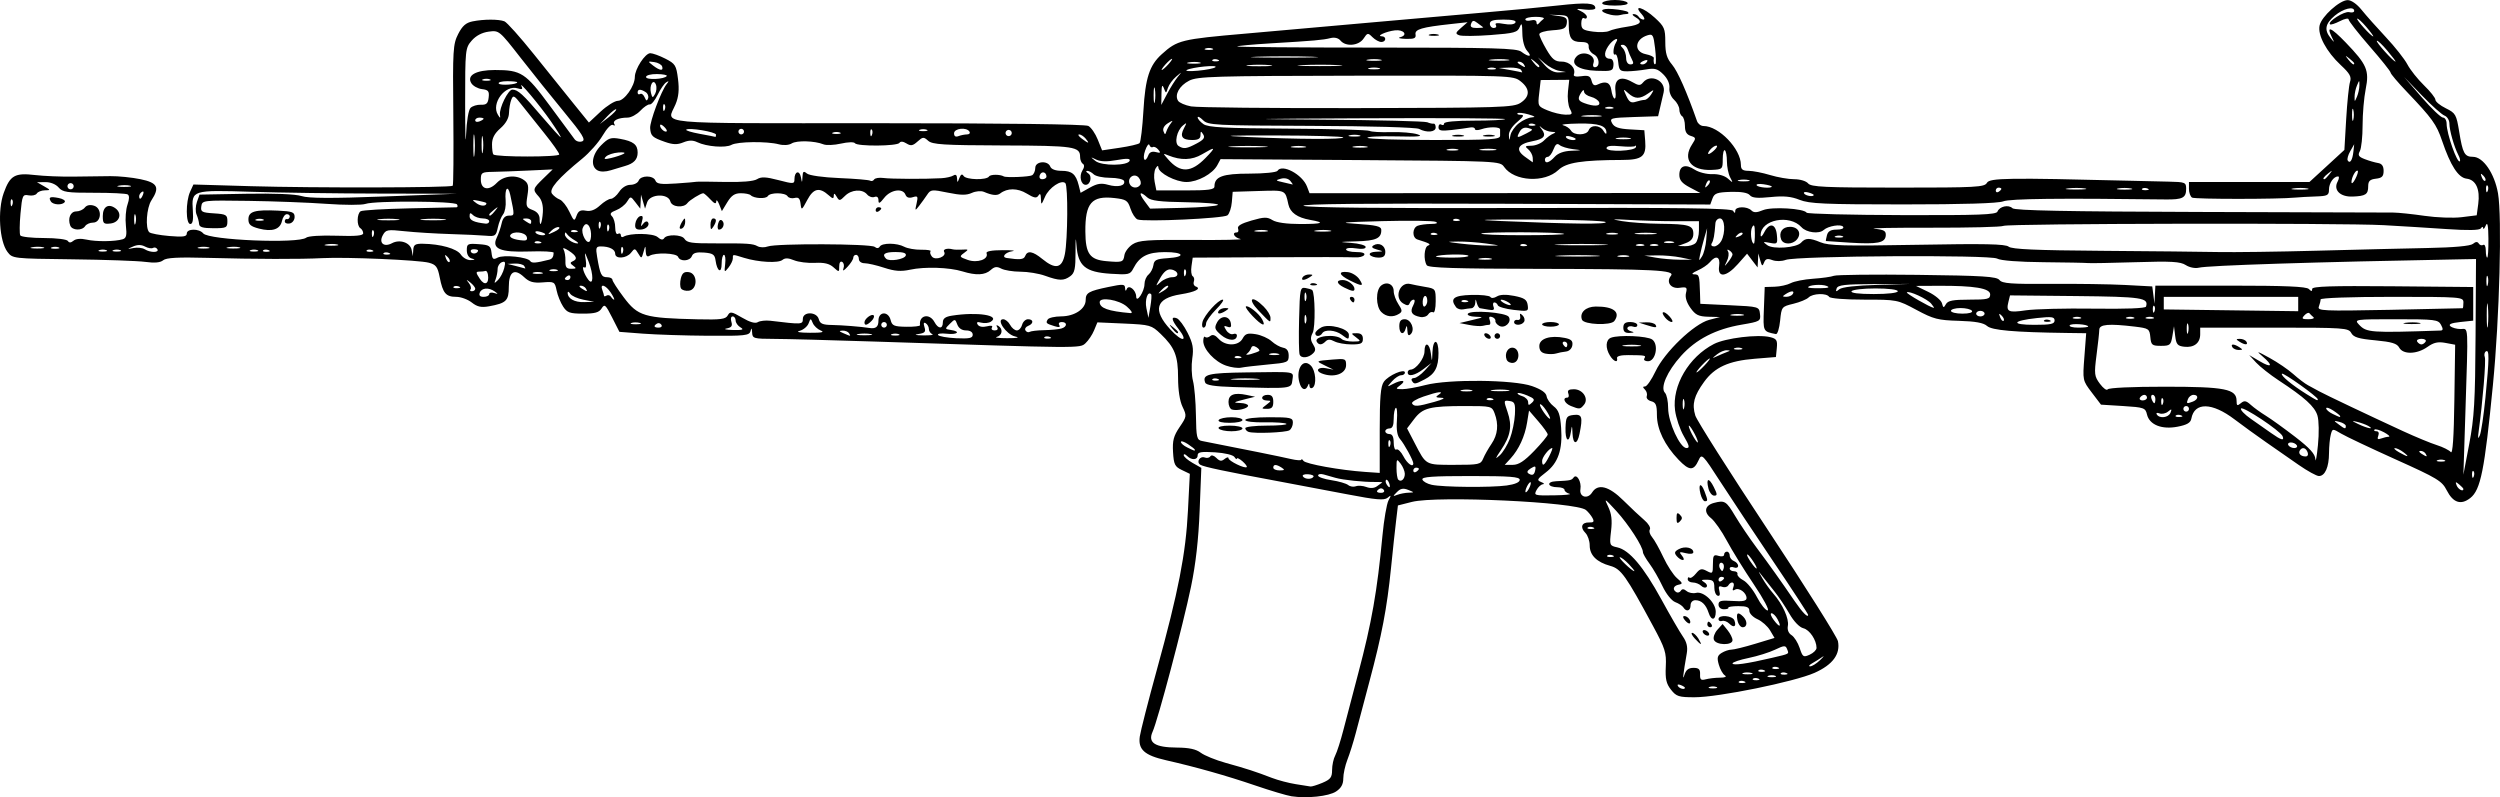 <?xml version="1.0" encoding="UTF-8" standalone="no"?>
<!-- Created with Inkscape (http://www.inkscape.org/) -->
<svg
    xmlns:inkscape="http://www.inkscape.org/namespaces/inkscape"
    xmlns:rdf="http://www.w3.org/1999/02/22-rdf-syntax-ns#"
    xmlns="http://www.w3.org/2000/svg"
    xmlns:cc="http://web.resource.org/cc/"
    xmlns:dc="http://purl.org/dc/elements/1.1/"
    xmlns:sodipodi="http://sodipodi.sourceforge.net/DTD/sodipodi-0.dtd"
    xmlns:svg="http://www.w3.org/2000/svg"
    xmlns:ns1="http://sozi.baierouge.fr"
    xmlns:xlink="http://www.w3.org/1999/xlink"
    id="svg3228"
    sodipodi:modified="true"
    sodipodi:docname="m15a4_full_knots.svg"
    viewBox="0 0 669.91 213.62"
    sodipodi:version="0.32"
    version="1.0"
    inkscape:output_extension="org.inkscape.output.svg.inkscape"
    inkscape:version="0.45"
    sodipodi:docbase="/home/drunken-duck/SVG/inprogress"
  >
  <sodipodi:namedview
      id="base"
      bordercolor="#666666"
      inkscape:pageshadow="2"
      inkscape:window-y="27"
      pagecolor="#ffffff"
      inkscape:window-height="877"
      inkscape:zoom="0.62526002"
      inkscape:window-x="1024"
      borderopacity="1.0"
      inkscape:current-layer="layer1"
      inkscape:cx="328.59348"
      inkscape:cy="381.83322"
      inkscape:window-width="1168"
      inkscape:pageopacity="0.0"
      inkscape:document-units="px"
  />
  <g
      id="layer1"
      inkscape:label="Ebene 1"
      inkscape:groupmode="layer"
      transform="translate(-39.109 -28.788)"
    >
    <path
        id="path2239"
        style="fill:#000000"
        d="m385.18 242.16c-1.24-0.19-5.64-1.5-9.79-2.92-7.6-2.59-15.79-4.91-23.85-6.74-5.76-1.31-7.5-2.88-7.01-6.35 0.21-1.45 2.28-9.56 4.61-18.02 5.75-20.87 7.72-30.97 8.3-42.57l0.5-9.8-2.14-1.03c-1.87-0.89-2.16-1.48-2.36-4.8-0.18-3.07 0.15-4.32 1.76-6.7 1.92-2.82 1.95-3 0.79-5.43-0.75-1.56-1.2-4.5-1.2-7.77 0-5.91-0.88-8.13-4.67-11.77-2.45-2.35-2.83-2.46-9.75-2.77l-7.2-0.32-0.89 2.15c-0.49 1.19-1.53 2.73-2.3 3.44-1.54 1.39-0.69 1.39-56.61-0.45-11.55-0.38-23.62-0.7-26.82-0.71-5.5-0.02-5.82-0.11-5.9-1.71-0.07-1.27-0.18-1.36-0.43-0.37-0.31 1.18-1.47 1.31-11.36 1.24-6.06-0.04-13.88-0.3-17.39-0.56l-6.38-0.49-1.95-3.84c-1.75-3.46-2.03-3.7-2.82-2.44-0.68 1.09-1.78 1.4-4.97 1.4-3.56 0-4.27-0.25-5.35-1.9-0.68-1.04-1.47-2.98-1.74-4.31-0.48-2.33-0.62-2.41-3.72-2.16-2.52 0.2-3.6-0.1-4.99-1.41-2.6-2.45-4.1-1.5-4.1 2.6 0 3.72-0.67 4.38-5.32 5.22-2.08 0.37-3.14 0.14-4.62-1.03-1.06-0.83-2.93-1.51-4.16-1.51-2.76 0-3.58-0.97-4.41-5.2-0.55-2.83-0.99-3.423-2.89-3.938-2.67-0.725-22.13-1.569-28.5-1.236-6.01 0.315-17.89 0.287-30.925-0.071-7.804-0.215-10.968-0.041-11.796 0.646-0.769 0.638-2.299 0.778-4.773 0.438-2.002-0.275-10.83-0.587-19.617-0.693-15.875-0.19-15.985-0.203-17.332-1.989-2.16-2.863-2.684-11.114-1.004-15.787 1.697-4.719 2.975-5.449 8.409-4.805 2.339 0.277 6.953 0.466 10.255 0.421 3.301-0.046 7.765-0.103 9.918-0.127 2.154-0.024 5.784 0.344 8.067 0.818 4.598 0.954 5.224 2.172 2.923 5.683-1.308 1.996-1.672 7.517-0.563 8.533 0.366 0.336 2.776 0.789 5.355 1.007 3.716 0.315 4.69 0.178 4.69-0.657 0-1.356 3.292-1.387 4.409-0.042 1.506 1.815 25.594 2.807 27.604 1.138 0.52-0.43 4-0.652 8.09-0.515 5.18 0.174 7.17-0.008 7.17-0.653 0-0.492-0.34-1.103-0.75-1.358-1.01-0.625-0.96-3.911 0.08-4.55 0.45-0.281 6.28-0.628 12.94-0.771 6.67-0.142 12.39-0.269 12.72-0.283 0.34-0.013 0.4-0.361 0.15-0.774-0.56-0.909-22.01-1.027-24.53-0.135-0.95 0.338-5.62 0.333-10.36-0.012-4.75-0.345-14.21-0.707-21.01-0.803-12.239-0.173-12.389-0.156-12.62 1.47-0.21 1.472 0.145 1.669 3.377 1.876 3.289 0.21 3.613 0.397 3.613 2.106 0 1.751-0.253 1.876-3.754 1.876-2.803 0-3.771-0.285-3.825-1.125-0.04-0.619-0.344-1.756-0.677-2.527-0.332-0.77-0.291-2.29 0.09-3.377l0.694-1.975 12.362-0.226c7.72-0.14 13.35 0.092 14.99 0.617 1.91 0.612 7.95 0.642 22.14 0.108l19.51-0.734-20.64-0.041c-11.35-0.023-26.83-0.238-34.4-0.479-15.985-0.508-16.128-0.462-15.747 5.026 0.174 2.52-0.033 3.608-0.688 3.608-1.221-0.001-1.254-5.99-0.048-8.636l0.89-1.953 15.433 0.453c16.76 0.493 53.48 0.415 54.05-0.115 0.19-0.18 0.26-8.743 0.16-19.03-0.18-17.388-0.08-18.908 1.3-21.623 1.12-2.194 2.08-3.04 3.87-3.397 3.02-0.604 6.97-0.612 8.52-0.017 0.66 0.253 4.21 4.221 7.89 8.817 3.67 4.596 8.5 10.596 10.72 13.333l4.03 4.977 3.12-2.913c1.72-1.602 3.82-2.913 4.67-2.913 1.71 0 4.51-3.947 4.52-6.378 0-2.139 2.76-6.378 4.14-6.378 0.64 0 2.47 0.661 4.05 1.47 2.66 1.356 2.92 1.779 3.38 5.458 0.36 2.85 0.17 4.778-0.66 6.76-2.31 5.534-7.25 5.071 54.04 5.071 34.26 0 55.72 0.277 56.57 0.729 0.75 0.4 1.88 2.038 2.52 3.638l1.17 2.911 4.74-0.703c2.61-0.387 4.99-0.943 5.3-1.236s0.78-4.231 1.04-8.751c0.51-8.703 1.62-12.109 4.89-15.06 4.21-3.796 5.17-4.032 22.48-5.536 9.24-0.803 24.57-2.162 34.06-3.02s22.83-2.035 29.64-2.614c6.81-0.58 15.85-1.439 20.1-1.911 7.64-0.849 9.92-0.685 9.92 0.717 0 0.401-1.26 0.571-2.82 0.379-2.33-0.288-2.52-0.219-1.12 0.399 0.92 0.41 1.68 1.114 1.68 1.564s-0.33 0.61-0.75 0.355c-0.42-0.26-0.75 0.335-0.75 1.358 0 1.572 0.43 1.879 3.15 2.243 1.73 0.233 3.67 0.151 4.32-0.18 0.64-0.332 2.77-0.835 4.73-1.12 3.75-0.544 4.43-1.343 2.25-2.616-0.72-0.421-0.91-0.775-0.42-0.788 0.49-0.012 1.1 0.315 1.36 0.728 0.25 0.413 0.83 0.75 1.28 0.75s0.21-0.675-0.53-1.5c-2.38-2.626 0.51-1.793 3.6 1.039 2.52 2.307 2.77 2.899 2.77 6.457 0 3.05 0.41 4.396 1.82 6.076 1.5 1.78 3.97 7.387 6.68 15.129 0.26 0.723 1.03 1.314 1.73 1.314 4.13 0 10.03 6.139 10.03 10.431 0 1.215 0.48 1.576 2.07 1.583 1.13 0.004 3.72 0.511 5.75 1.125 2.02 0.615 4.93 1.118 6.47 1.118 1.56 0 3.2 0.494 3.72 1.125 0.8 0.956 4.42 1.126 24.07 1.126 21.07 0 23.2-0.115 23.85-1.287 0.73-1.305 5.66-1.376 38.38-0.553 3.09 0.078 7.74 0.186 10.31 0.24 4.45 0.094 4.69 0.195 4.69 1.931 0 2.413-0.95 2.9-5.54 2.841-28.56-0.362-41.63-0.21-43.47 0.506-1.38 0.539-10.65 0.824-26.81 0.824-21.09 0-25.14-0.179-27.76-1.225-2.28-0.914-4.25-1.102-7.79-0.739-3.51 0.36-4.95 0.226-5.56-0.519-0.55-0.654-2.32-0.958-5.11-0.875-3.64 0.109-4.37 0.369-4.88 1.757l-0.6 1.63-55.12-0.202c-37-0.136-54.7 0.045-53.86 0.548 0.82 0.487 21.19 0.694 57.89 0.59 43.74-0.125 56.75 0.046 57.2 0.75 0.45 0.707 0.58 0.701 0.59-0.027 0.02-1.175 3.17-1.233 4.32-0.079 0.65 0.645 1.43 0.625 3.12-0.077 2.34-0.967 10.98-0.458 11.69 0.688 0.19 0.315 11.69 0.606 25.55 0.647 20.61 0.061 25.26-0.111 25.58-0.947 0.54-1.394 2.97-1.937 4.02-0.895 0.61 0.614 14.56 0.891 50.15 0.996 27.11 0.08 50.43 0.151 51.82 0.159 1.38 0.007 5.18 0.403 8.44 0.879s7.74 0.639 9.95 0.362l4.04-0.504 0.41-3.053c0.53-3.952-0.64-6.474-3.12-6.765-2.23-0.26-4.31-3.486-6.57-10.144-1.5-4.428-2.6-5.954-9.48-13.171-2.38-2.489-4.32-4.789-4.32-5.113 0-0.323-2.53-3.493-5.63-7.043-3.09-3.55-5.62-6.789-5.62-7.198s-1.05-0.204-2.32 0.457c-1.28 0.66-2.48 1.044-2.67 0.855-0.71-0.707 3.86-3.596 5.15-3.259 0.73 0.193 1.34 0.045 1.34-0.329 0-1.352-2.94-0.638-5.2 1.262-2.57 2.162-2.88 3.808-1.14 5.981 1.11 1.388 1.13 1.375 0.31-0.296-1.51-3.115-0.2-2.586 3.75 1.505 5.69 5.904 6.37 7.481 5.36 12.496-0.46 2.274-0.83 6.633-0.83 9.687 0 3.053-0.33 6.167-0.73 6.92-0.6 1.12-0.37 1.511 1.31 2.159 1.12 0.436 2.72 0.9 3.54 1.032 1.04 0.166 1.51 0.82 1.51 2.106 0 1.477-0.43 1.915-2.07 2.103-1.6 0.185-2.06 0.633-2.06 2.019 0 2.195-0.67 2.635-4.2 2.768-3.31 0.125-5.2-1.762-4-4.003 0.41-0.768 0.47-1.397 0.12-1.397-1.18 0-2.43 1.804-2.43 3.527 0 1.542-0.38 1.738-3.56 1.843-1.96 0.065-4.41 0.2-5.44 0.301-4.68 0.457-26.95 0.46-27.69 0.004-0.45-0.281-0.83-1.335-0.83-2.342v-1.832h16.14 16.14l4.69-4.3 4.68-4.301 0.48-8.268c0.27-4.548 0.73-9.031 1.03-9.962 0.44-1.368-0.04-2.235-2.48-4.502-3.86-3.597-6.26-8.091-5.67-10.639 0.55-2.408 5.35-6.737 7.5-6.774 0.97-0.017 2.48 1.036 3.76 2.623 1.17 1.458 4.1 4.75 6.5 7.316 2.41 2.566 5 5.847 5.76 7.291 0.76 1.445 2.76 3.961 4.44 5.593 1.69 1.631 3.07 3.376 3.07 3.877 0 0.502 1.25 1.531 2.79 2.287 2.62 1.293 2.83 1.666 3.58 6.252 0.94 5.842 1.44 6.754 3.69 6.754 2.73 0 5.77 4.429 6.71 9.755 1.12 6.417 0.41 33.376-1.36 51.396-2.24 22.88-3.29 28.1-6.06 30.28-2.51 1.97-4.61 1.28-6.32-2.07-1.27-2.5-2.5-3.24-13.66-8.26-6.74-3.04-13.32-6.15-14.61-6.92-2.34-1.4-2.35-1.4-2.8 0.29-0.25 0.93-0.46 3.15-0.47 4.93-0.01 3.74-1.07 6.14-2.7 6.14-0.63 0-3.06-1.34-5.41-2.97-2.35-1.64-6.3-4.39-8.78-6.11s-6.26-4.46-8.41-6.09c-6.05-4.6-10.77-4.69-11.59-0.21-0.2 1.11-1.16 1.67-3.7 2.16-4.22 0.82-7.54-0.51-8.19-3.29-0.41-1.76-0.79-1.9-6.38-2.25l-5.94-0.37-2.47-3.25c-2.46-3.24-2.47-3.26-1.98-9.57l0.48-6.32-5.17-0.07c-14.23-0.2-20.11-0.71-21.4-1.88-0.93-0.84-3.12-1.24-7.55-1.37-5.58-0.16-6.79-0.47-11.36-2.93-5.08-2.73-5.2-2.75-14.03-2.75-5.13 0-9.1-0.32-9.37-0.75-0.65-1.06-4.39-0.94-5.5 0.17-0.51 0.51-2.35 1.27-4.09 1.69-3.12 0.75-3.17 0.82-3.54 4.52-0.21 2.06-0.71 3.68-1.13 3.6-3.49-0.7-3.45-0.61-3.22-6.73l0.22-5.88 2.66-0.08c1.46-0.04 3.41-0.48 4.32-0.96 0.92-0.49 3.6-1.02 5.97-1.18s4.89-0.51 5.6-0.79 10.78-0.39 22.38-0.25c17.65 0.22 21.24 0.44 21.98 1.39 0.72 0.92 3.1 1.1 13.63 1.03 7.02-0.06 16.03 0.08 20.03 0.29l7.28 0.39 0.3 2.33 0.29 2.33 0.12-2.44 0.12-2.43h20.11c14.64 0 20.36 0.24 21.01 0.9 0.7 0.7 0.9 0.69 0.9-0.02 0-0.69 5.03-0.86 21.57-0.71l21.58 0.2v4.5 4.51l-3.49 0.37c-2.42 0.26-3.22 0.61-2.62 1.13 0.47 0.41 1.7 0.75 2.73 0.75 2.18 0 2.06-2.11 1.27 22.88l-0.52 16.14 1.57-8.26c1.33-6.98 1.59-11.43 1.69-28.89l0.12-20.633-3.38 0.063c-40.07 0.742-68.5 1.65-70.95 2.27-0.94 0.23-2.48-0.08-3.45-0.714-1.45-0.931-3.84-1.069-13.39-0.769-6.4 0.201-12.14 0.307-12.76 0.235s-6.02-0.177-12-0.233c-6.65-0.062-11.47-0.437-12.39-0.965-1.84-1.06-53.75-0.746-56.65 0.342-1.09 0.409-2.6 0.433-3.59 0.059-1.32-0.499-1.83-0.348-2.22 0.659-0.42 1.096-0.58 1.006-1.02-0.572l-0.52-1.875-0.09 1.875-0.1 1.878-1.41-1.841-1.41-1.84-2.46 2.778c-3.12 3.523-5.5 3.773-5.03 0.523 0.37-2.524-0.84-3.013-2.5-1.007-0.57 0.682-2.05 1.677-3.29 2.217-1.38 0.61-1.74 1-0.93 1.02 1.39 0.03 1.44 0.19 1.59 4.9l0.09 3 7.88 0.38c7.85 0.37 7.88 0.38 8.11 2.35 0.22 1.9 0.02 2.02-4.88 2.85-6.96 1.18-12.26 3.91-16.27 8.37-3.75 4.17-5.65 8.55-4.3 9.91 0.46 0.46 0.84 2.29 0.84 4.08 0 3.79 3.18 10.71 4.92 10.71 0.91 0 0.77-0.65-0.72-3.19-1.02-1.76-2.08-4.88-2.35-6.94-0.84-6.57 3.67-14.28 10.41-17.75 3.1-1.6 11.81-2.66 15.09-1.84 1.72 0.43 1.97 0.84 1.77 2.92l-0.24 2.41-5.67 0.46c-7.01 0.57-10.73 2.27-13.57 6.19-2.72 3.75-3.3 5.97-2.36 9.03 0.4 1.31 9.07 14.98 19.27 30.39 10.19 15.4 18.72 28.93 18.95 30.07 0.7 3.48-1.39 6.31-6.25 8.48-5.39 2.4-25.78 6.55-32.17 6.55-4.24 0-4.89-0.21-6.32-2.03-1.27-1.61-1.55-2.87-1.39-6.19 0.19-3.74-0.16-4.84-3.44-10.91-7.28-13.5-8.55-15.28-11.45-16.08-3.63-1-5.5-2.86-5.5-5.48 0-1.2-0.52-2.71-1.15-3.35-1.5-1.49-1-2.87 1-2.8 1.23 0.04 1.42-0.21 0.9-1.19-0.36-0.68-1.16-1.65-1.76-2.15-2.59-2.15-39.86-3.88-46.63-2.17l-3.75 0.95-0.49 4.13c-0.28 2.27-0.89 8.01-1.37 12.75-1.08 10.67-2.44 17.82-5.8 30.39-1.43 5.37-3.09 11.62-3.68 13.89-0.6 2.27-1.58 5.4-2.19 6.95-0.61 1.56-1.11 3.83-1.11 5.05 0 1.56-0.58 2.6-1.94 3.49-1.96 1.29-7.77 1.91-11.94 1.28zm8.28-3.6c2.18-0.92 2.6-1.47 2.6-3.43 0-1.29 0.38-3.05 0.85-3.92 0.46-0.87 1.45-3.97 2.2-6.89s2.53-9.72 3.96-15.11c3.61-13.6 5.08-21.98 6.49-36.93 0.4-4.24 1.13-8.46 1.61-9.38 0.78-1.46 0.75-1.55-0.24-0.73-0.92 0.75-3 0.57-10.82-0.93-5.32-1.02-13.39-2.55-17.93-3.39-14.75-2.74-20.49-3.95-21.42-4.52-1.19-0.74-0.12-2.45 1.21-1.94 0.56 0.22 1.23 0.07 1.47-0.33 0.26-0.42 0.94-0.24 1.61 0.43 0.89 0.9 1.39 0.96 2.2 0.29 0.58-0.47 1.05-0.57 1.05-0.21 0 0.73 4.4 2.88 4.89 2.38 0.17-0.17-0.35-0.87-1.16-1.57-0.82-0.7-1.49-1.02-1.49-0.71-0.01 0.3-0.29 0.12-0.63-0.41-0.35-0.56-2.58-1.1-5.24-1.27-3.66-0.23-4.63-0.07-4.63 0.78 0 1.31-1.62 1.41-2.85 0.18-0.49-0.5-0.9-0.58-0.89-0.19 0 0.39 1.06 1.32 2.36 2.06l2.36 1.34-0.45 11.41c-0.3 7.75-1.04 14.31-2.31 20.42-2.13 10.27-8.9 35.82-10.3 38.88-1.33 2.94 0.63 4.21 6.54 4.24 3.24 0.02 5.12 0.43 6.38 1.39 0.98 0.74 3.98 1.96 6.67 2.71 5.52 1.53 8.08 2.36 12.38 4.02 1.65 0.63 4.52 1.39 6.38 1.68 1.85 0.29 3.64 0.58 3.96 0.63 0.32 0.06 1.76-0.39 3.19-0.98zm97.15-25.48c0-0.16-0.53-0.49-1.17-0.74-0.67-0.25-0.97-0.13-0.7 0.3 0.44 0.71 1.87 1.05 1.87 0.44zm8.44-0.2c-0.52-0.21-1.36-0.21-1.88 0-0.51 0.21-0.09 0.38 0.94 0.38s1.45-0.17 0.94-0.38zm7.46-1.51c-0.55-0.22-1.19-0.19-1.44 0.06s0.19 0.42 0.98 0.39c0.88-0.04 1.05-0.21 0.46-0.45zm-13.62-3.62c1.45 0 1.83 0.38 1.78 1.75-0.05 1.41 0.23 1.66 1.5 1.32 0.86-0.23 2.58-0.43 3.82-0.44 1.43-0.02 1.9-0.24 1.3-0.63-0.53-0.33-1.25-1.62-1.6-2.86-0.53-1.84-0.39-2.43 0.75-3.14 0.77-0.48 1.95-0.88 2.61-0.88s3.54-0.7 6.39-1.57l5.18-1.57-1.2-2.03c-0.66-1.11-2.18-2.46-3.38-2.99-1.19-0.53-2.17-1.54-2.17-2.23 0-0.98-0.68-1.27-2.94-1.27-1.62 0-2.83 0.19-2.69 0.42 0.15 0.23-0.39 0.42-1.18 0.42-0.85 0-1.45-0.52-1.45-1.25 0-1.03 0.65-1.2 3.75-0.98 2.78 0.19 3.76 0 3.76-0.76 0-1.45-2.03-2.92-3.1-2.26-0.63 0.39-0.76 0.17-0.43-0.69 0.52-1.37-0.59-1.73-1.38-0.44-0.28 0.44-1.01 0.6-1.64 0.36-0.86-0.33-1.04-0.05-0.73 1.12 0.26 0.99 0.09 1.45-0.47 1.26-0.49-0.16-0.88-1.11-0.88-2.11 0-1.91-0.32-2.19-2.44-2.17-1.1 0.01-1.14 0.12-0.21 0.71 0.61 0.38 0.85 0.94 0.55 1.25-0.31 0.3-0.95 0.15-1.44-0.34-0.49-0.48-1.5-0.88-2.24-0.88s-1.35-0.4-1.35-0.88 0.21-0.66 0.47-0.41c0.25 0.26 1.04-0.23 1.73-1.1 1.08-1.32 1.53-1.43 2.91-0.69 1.55 0.83 1.64 0.72 1.64-1.83 0-2.36 0.19-2.64 1.5-2.22 0.86 0.27 1.5 0.13 1.5-0.33 0-0.44 0.34-0.8 0.75-0.8 0.42 0 0.75 0.47 0.75 1.05 0 0.57 0.51 1.24 1.13 1.47 0.62 0.24 1.12 0.82 1.12 1.29s-0.5 0.66-1.12 0.42-1.13-0.1-1.13 0.3 0.51 0.72 1.13 0.72 1.04 0.34 0.94 0.76c-0.11 0.41 0.61 1.17 1.6 1.68 0.98 0.52 2.62 2.54 3.64 4.51 1.02 1.96 2.31 3.56 2.85 3.56 0.57 0-1.05-3.05-3.73-7.03-2.6-3.86-5.84-9.11-7.21-11.67-1.36-2.56-3.27-5.28-4.23-6.04-2.02-1.58-1.68-3.41 0.75-4.07 2.91-0.78 3.33-0.52 5.71 3.48 1.29 2.17 3.86 5.97 5.71 8.45 3.46 4.63 6.49 8.89 10.27 14.42 2.05 3 3.58 4.56 3.58 3.63 0-0.24-4.14-6.59-9.22-14.12-5.07-7.53-11.47-17.18-14.24-21.45-4.88-7.56-5.04-7.71-5.89-5.86-1.32 2.91-2.48 2.88-5.37-0.13-3.73-3.89-5.8-8.16-5.8-12.01 0-2.67-0.28-3.34-1.54-3.67-0.85-0.22-1.38-0.83-1.18-1.34 0.19-0.52-0.02-1.32-0.49-1.78-0.62-0.62-0.61-0.84 0.04-0.84 0.48 0 1.74-1.83 2.8-4.06 2.44-5.17 10.3-12.7 14.37-13.78l2.89-0.76-3.14-0.08c-2.6-0.07-3.42-0.48-4.76-2.36-1.05-1.47-1.48-2.9-1.2-4 0.38-1.52 0.2-1.67-1.7-1.4-2.34 0.35-3.72-1.53-2.34-3.2 1.27-1.53-4.19-1.82-35.61-1.87-22.17-0.04-29.37-0.27-29.81-0.965-0.92-1.446-0.7-4.883 0.33-5.27 0.91-0.338 0.43-0.613-2.81-1.627-1.49-0.465-1.45-3.117 0.06-3.695 0.65-0.25 2.25-0.466 3.56-0.478 1.52-0.015 1.97-0.217 1.25-0.563-0.62-0.297-7.03-0.385-14.25-0.195-10.96 0.288-12.08 0.413-6.76 0.751 4.96 0.315 6.39 0.655 6.43 1.53 0.09 2.32-1.36 3.002-6.71 3.141-4.71 0.122-4.88 0.171-1.4 0.414 2.16 0.152 3.93 0.64 3.93 1.085 0 0.506-0.98 0.65-2.62 0.383-1.45-0.234-2.63-0.11-2.63 0.277s1.2 0.703 2.67 0.703c1.68 0 2.49 0.294 2.19 0.79-0.27 0.434-1.39 0.72-2.49 0.637-1.09-0.084-11.32-0.101-22.73-0.039l-20.74 0.113-0.33 2.288c-0.19 1.25-0.03 2.47 0.34 2.7s0.5 0.87 0.29 1.42 0.02 1.14 0.51 1.32c1.62 0.58-0.13 1.48-4.05 2.1-6.66 1.06-7.58 4.18-2.77 9.4 3.25 3.52 4.95 3.37 2.15-0.19-1.85-2.35-2-3.4-0.4-2.79 0.64 0.25 1.94 2.01 2.9 3.92 1.4 2.78 1.65 4.14 1.24 6.85-0.27 1.85-0.19 4.55 0.19 6 0.38 1.44 0.74 5.59 0.79 9.22 0.09 5.96 0.24 6.62 1.6 6.89 11.19 2.19 21.57 4.29 23.82 4.83 1.55 0.36 2.82 0.44 2.83 0.18 0-0.27 0.26-0.13 0.56 0.31 0.58 0.84 9.87 2.51 16.5 2.97l3.94 0.27v-11.42c0-8.88 0.24-11.77 1.11-13.01 1.21-1.72 5.64-3.65 5.64-2.45 0 0.39-0.45 0.71-1.01 0.71-0.55 0-1.65 0.72-2.44 1.61-1.42 1.6-1.42 1.6 0.21 0.75 2.35-1.23 3.8-1.07 2.07 0.24-1.4 1.06-1.39 1.1 0.45 1.13 1.05 0.01 3.85-0.49 6.23-1.11 6.24-1.62 23.63-1.45 28.57 0.29 2.46 0.87 3.75 1.77 3.89 2.72 0.12 0.78 0.97 1.99 1.89 2.69 1.32 1 1.75 2.21 2 5.77 0.43 5.85-0.81 9.44-4.11 11.95-2.34 1.79-2.48 2.08-1.25 2.57 0.77 0.3 0.98 0.57 0.48 0.6s-1.27 0.73-1.71 1.55c-0.77 1.44-0.58 1.5 4.66 1.42 3.01-0.05 4.88-0.24 4.15-0.43-0.72-0.19-1.31-0.66-1.31-1.04s-0.82-0.7-1.83-0.7c-2.73 0-3.16-1.48-0.46-1.61 3.92-0.19 4.15-0.24 4.73-1.01 0.83-1.11 2.15 1.18 1.82 3.13-0.36 2.13 1.95 2.79 3.13 0.89 1.55-2.47 4.5-1.72 8.41 2.17 1.98 1.96 4.49 4.32 5.58 5.24s1.76 2.04 1.49 2.48c-0.28 0.45-0.01 1.38 0.59 2.08s1.96 3.12 3.02 5.39 2.71 4.8 3.67 5.61c1.54 1.31 1.59 1.51 0.43 1.74-1.42 0.29-1.74 1.31-0.62 2 0.39 0.24 0.93 0.07 1.2-0.37 0.34-0.55 0.81-0.53 1.55 0.08 0.58 0.48 1.72 0.7 2.53 0.49 2.01-0.53 5.28 2.6 5.28 5.05 0 2.35-1.21 2.51-1.92 0.26-0.7-2.18-1.92-3.35-3.53-3.35-0.76 0-1.3 0.57-1.3 1.37 0 1.51-1.12 1.85-1.91 0.58-0.27-0.44-1.26-1.09-2.2-1.44-0.98-0.38-2.43-2.19-3.41-4.27-0.94-1.99-2.5-4.7-3.47-6.01s-1.77-2.71-1.77-3.09c0-1.5-3.84-7.44-7.12-11.03-3.2-3.48-3.35-3.57-2.2-1.18 0.91 1.89 1.12 3.62 0.78 6.51-0.45 3.85-0.42 3.94 1.67 4.4 3.22 0.71 7.01 5.18 11.79 13.91 2.37 4.33 4.97 8.82 5.78 9.98 1.03 1.47 1.34 2.81 1.05 4.5-1.01 5.77-1.21 7.68-0.63 5.78 0.41-1.34 1.11-1.88 2.42-1.88zm0.34-7.88c-0.74-0.82-1.05-1.5-0.67-1.5s1.11 0.68 1.63 1.5c0.51 0.83 0.81 1.5 0.67 1.5-0.15 0-0.88-0.67-1.63-1.5zm5.14 0.35c-0.24-0.63 0.18-1.84 0.95-2.69l1.38-1.53 1.33 1.65c0.73 0.9 1.33 2.11 1.33 2.68 0 1.47-4.42 1.38-4.99-0.11zm-2.89-1.85c-0.25-0.41-0.12-0.75 0.29-0.75s0.96 0.34 1.22 0.75c0.25 0.42 0.12 0.75-0.29 0.75s-0.96-0.33-1.22-0.75zm1.13-2.25c0-0.41 0.15-0.75 0.33-0.75s0.54 0.34 0.8 0.75c0.25 0.41 0.1 0.75-0.34 0.75-0.43 0-0.79-0.34-0.79-0.75zm5.9-0.21c-0.57-0.57-1.45-0.9-1.97-0.72-0.51 0.17-0.93-0.06-0.93-0.51 0-1.26 3.75-0.95 4.25 0.35 0.62 1.62-0.12 2.11-1.35 0.88zm2.17-0.91c-0.39-2.05 0.13-2.38 1.54-0.98 1.21 1.22 1.13 2.85-0.14 2.85-0.57 0-1.2-0.84-1.4-1.87zm-14.06 0.01c-0.59-0.71-0.65-1.14-0.15-1.14 0.91 0 1.97 1.42 1.44 1.94-0.18 0.19-0.77-0.17-1.29-0.8zm-2.22-17.22c-0.71-0.86-0.59-1.24 0.6-1.87 1.62-0.87 3.86-0.37 3.86 0.85 0 0.44-0.83 0.55-2.01 0.25-1.76-0.44-1.89-0.36-1.03 0.67 0.53 0.64 0.63 1.17 0.22 1.17s-1.15-0.48-1.64-1.07zm-0.04-10.18c0-1.4 0.2-1.6 0.9-0.9s0.7 1.1 0 1.8-0.9 0.5-0.9-0.9zm6.42-6.47c-0.68-2.69 0.11-3.22 1.06-0.72 0.94 2.48 0.95 2.68 0.1 2.68-0.37 0-0.89-0.88-1.16-1.96zm2.13-1.45c-0.71-2.81 0.12-3.03 1.44-0.38 0.96 1.93 0.98 2.29 0.09 2.29-0.58 0-1.27-0.86-1.53-1.91zm-36.43-14.78c-0.1-2.27-0.13-2.3-0.43-0.38-0.49 3.25-1.56 2.41-1.44-1.12 0.1-2.89 0.3-3.21 2.17-3.43 2.25-0.26 2.5 0.51 1.59 5.02-0.61 3.07-1.75 3.01-1.89-0.09zm-86.79-0.39c-0.49-0.17-0.89-0.61-0.89-0.99s2.59-0.69 5.75-0.69c3.17 0 5.53-0.22 5.27-0.48-0.27-0.27-2.86-0.45-5.76-0.4-3 0.06-5.26-0.21-5.26-0.63s2.72-0.74 6.38-0.74c5.81 0 6.37 0.13 6.37 1.46 0 0.8-0.42 1.72-0.93 2.04-0.99 0.61-9.39 0.94-10.93 0.43zm-8.02-0.93c-0.28-0.45 0.87-0.75 2.96-0.75 1.88 0 3.42 0.34 3.42 0.75 0 0.42-1.33 0.76-2.96 0.76s-3.16-0.34-3.42-0.76zm0-2.25c0.26-0.41 1.79-0.75 3.42-0.75s2.96 0.34 2.96 0.75c0 0.42-1.54 0.75-3.42 0.75-2.09 0-3.24-0.29-2.96-0.75zm3.54-2.82c-0.5-0.17-0.91-1.08-0.91-2.03 0-1.98 1.55-2.58 4.87-1.87l2.25 0.48-2.25 0.56c-3.63 0.91-3.86 1.06-1.68 1.12 1.13 0.03 2.06 0.36 2.06 0.72 0 0.77-3 1.47-4.34 1.02zm9.26-1.28c1.32-1 1.33-1.1 0.14-1.12-1.83-0.04-1.65-1.53 0.19-1.53 1.1 0 1.5 0.5 1.5 1.88 0 1.43-0.39 1.87-1.64 1.87-1.61 0-1.61-0.02-0.19-1.1zm81.56 0.33c-1.68-0.68-2.35-2.23-0.96-2.23 0.4 0 0.53-0.51 0.29-1.12-0.31-0.83 0.09-1.13 1.5-1.13 2.4 0 4.05 2.55 2.69 4.17-1.01 1.23-1.19 1.24-3.52 0.31zm-90.35-5.07c-5.11-0.15-7.36-0.5-7.62-1.19-0.84-2.2 0.75-2.59 11.12-2.73 13.52-0.18 12.52-0.35 12.24 2.07-0.27 2.32-0.19 2.31-15.74 1.85zm-4.24-2.17c-0.55-0.22-1.19-0.19-1.44 0.06-0.25 0.24 0.19 0.42 0.98 0.39 0.88-0.04 1.05-0.21 0.46-0.45zm10.55-0.04c-1.76-0.16-4.63-0.16-6.38 0s-0.32 0.29 3.19 0.29 4.94-0.13 3.19-0.29zm11.52 1.61c-1.43-3.72 0.6-7.4 2.84-5.16 1.34 1.33 1.63 5.25 0.46 5.97-0.42 0.26-0.78 0.03-0.81-0.51-0.05-0.76-0.15-0.77-0.44-0.05-0.52 1.3-1.5 1.18-2.05-0.25zm29.94-1.06c-0.26-0.41 0-0.75 0.57-0.75s1.86-0.91 2.86-2.02l1.82-2.02-2.17 1.65c-2.29 1.73-4.21 2.14-4.21 0.89 0-0.42 0.34-0.75 0.75-0.75 1.43 0 3.75-3.02 3.75-4.88 0-2.74 1.36-2.29 1.71 0.56 0.3 2.4 0.31 2.4 0.42-0.37 0.17-3.81 1.62-3.6 1.62 0.23s-0.95 5.64-3.73 7.08c-2.59 1.34-2.79 1.36-3.39 0.38zm-24.2-2c-1.79-0.72-0.93-1.78 1.12-1.39l2.07 0.4-2.26-1.1c-2.58-1.26-2.64-1.22 2.07-1.62 3.35-0.29 3.56-0.2 3.56 1.49 0 2.38-3.36 3.52-6.56 2.22zm-25.61-2.08c-3.01-1.04-6.1-4.37-6.1-6.59 0-0.87 0.23-1.37 0.5-1.09 0.27 0.27 0.89 0.16 1.38-0.25 0.62-0.51 1.31-0.28 2.25 0.76 1.82 2.01 5.33 1.96 6.42-0.09 0.71-1.31 1.32-1.51 3.52-1.16 1.46 0.24 3.37 1.09 4.24 1.89s2.25 1.58 3.08 1.73c1.02 0.18 1.5 0.86 1.5 2.14 0 1.77-0.27 1.89-5.63 2.37-3.09 0.29-6.3 0.66-7.13 0.84-0.82 0.18-2.64-0.06-4.03-0.55zm3.8-2.44c-0.54-0.21-1.19-0.19-1.44 0.06s0.19 0.43 0.99 0.4c0.87-0.04 1.05-0.22 0.45-0.46zm5.09-1.49c0.19-0.18-0.14-0.64-0.75-1.01-0.73-0.46-1.21-0.38-1.41 0.23-0.16 0.5-0.67 1.19-1.12 1.52-0.46 0.34 0.02 0.38 1.05 0.1 1.03-0.29 2.03-0.67 2.23-0.84zm5.07 0.74c-0.73-0.2-1.74-0.18-2.25 0.02-0.51 0.21 0.09 0.36 1.33 0.35 1.24-0.02 1.65-0.18 0.92-0.37zm61.23 1.58c-0.64-1.68 0.37-3.45 1.81-3.17 1.82 0.35 1.78 3.77-0.04 4.04-0.75 0.11-1.54-0.28-1.77-0.87zm27.7-1.05c-1.29-2.06-1.17-4.27 0.25-4.81 2.13-0.82 9.75-0.48 11.07 0.48 1.81 1.33 0.93 5.82-1.14 5.82-0.79 0-1.24-0.34-0.98-0.75 0.5-0.82 0.35-0.86-4.32-0.9-1.97-0.02-3.12 0.29-3 0.81 0.31 1.36-0.88 0.95-1.88-0.65zm7.88-2.8c-1.13-0.18-2.99-0.18-4.12 0-1.14 0.17-0.21 0.31 2.06 0.31s3.2-0.14 2.06-0.31zm-91.05 2.49c-0.2-0.51-0.26-4.78-0.14-9.51 0.2-8.11 0.29-8.56 1.71-8.32 0.83 0.14 1.64 0.39 1.8 0.55 0.78 0.76 0.89 10.06 0.13 11.47-0.63 1.18-0.61 1.94 0.1 3.07 0.73 1.17 0.74 1.69 0.02 2.41-1.26 1.26-3.2 1.44-3.62 0.33zm1.69-10.4c-0.2-0.51-0.38-0.09-0.38 0.94s0.18 1.45 0.38 0.94c0.21-0.52 0.21-1.36 0-1.88zm0-6c-0.2-0.52-0.38-0.09-0.38 0.94s0.18 1.45 0.38 0.94c0.21-0.52 0.21-1.36 0-1.88zm64.23 16.16c-1.17-0.22-1.69-0.85-1.69-2.05 0-2 2.95-2.94 6.79-2.17 1.77 0.35 2.24 0.81 2.06 1.98-0.13 0.89-0.85 1.59-1.72 1.68-0.83 0.08-2.01 0.32-2.63 0.52s-1.89 0.22-2.81 0.04zm5.81-2.47c0-0.41-0.36-0.75-0.79-0.75-0.44 0-0.59 0.34-0.33 0.75 0.25 0.42 0.61 0.75 0.79 0.75s0.33-0.33 0.33-0.75zm-67.12-0.69c-0.98-1.58 5.11-2.25 6.68-0.74 0.39 0.37 1.74 0.67 3 0.66 2.18-0.02 2.22-0.08 0.83-1.13-1.42-1.07-1.42-1.1 0.19-1.1 1.14 0 1.64 0.46 1.64 1.5 0 1.26-0.5 1.5-3.05 1.5-1.67 0-3.74-0.37-4.58-0.82-1.11-0.59-1.76-0.59-2.35 0-1 1.01-1.79 1.05-2.36 0.13zm-25.64-1.82c-1.74-1.5-1.88-1.92-1.09-3.4 1.06-1.97 3.29-1.84 3.69 0.22 0.2 1.03-0.05 1.29-0.92 0.95-1-0.38-1.05-0.22-0.32 0.94 0.48 0.77 1.32 1.23 1.87 1.02 0.54-0.21 0.99-0.04 0.99 0.37 0 1.59-2.32 1.53-4.22-0.1zm32.31-0.09c-1.68-1.27-4.53-1.49-5.21-0.4-0.59 0.96-1.87 0.98-1.87 0.03 0-0.4 0.72-1.11 1.61-1.59 2.04-1.09 7.39 0.33 7.39 1.97 0 1.36-0.11 1.36-1.92-0.01zm38.32 0.35c-0.26-0.41-0.13-0.75 0.28-0.75s0.96 0.34 1.22 0.75c0.25 0.42 0.12 0.75-0.29 0.75s-0.96-0.33-1.21-0.75zm2.62 0c0-0.41 0.34-0.75 0.75-0.75s0.75 0.34 0.75 0.75c0 0.42-0.34 0.75-0.75 0.75s-0.75-0.33-0.75-0.75zm-23.35-1.54c-0.06-1.27-0.19-1.43-0.43-0.52-0.51 1.97-1.73 1.58-1.73-0.56 0-1.36 0.4-1.88 1.45-1.88 1.7 0 2.83 2.77 1.63 3.98-0.6 0.6-0.85 0.32-0.92-1.02zm-63.04-0.52c-0.93-1.19-0.9-1.22 0.29-0.28 0.72 0.56 1.31 1.15 1.31 1.31 0 0.62-0.62 0.22-1.6-1.03zm120.91-0.19c0-1.1 0.5-1.5 1.88-1.5 1.03 0 1.87 0.37 1.87 0.83s-0.49 0.64-1.1 0.41-1.29-0.13-1.51 0.24c-0.23 0.36 0.19 0.81 0.91 1 1.01 0.27 0.92 0.37-0.36 0.44-1.22 0.06-1.69-0.34-1.69-1.42zm-112.77-1.52c0.48-1.84 4.23-5.98 5.42-5.98 0.46 0-0.35 1.19-1.81 2.65-1.45 1.46-2.65 3.15-2.65 3.75 0 0.61-0.3 1.1-0.68 1.1-0.37 0-0.5-0.68-0.28-1.52zm71.5 0.81l-2.63-0.51 3.38-0.81c3.18-0.76 3.23-0.81 0.89-0.89-1.36-0.04-2.28-0.4-2.04-0.79 0.67-1.09 10.24-0.36 10.98 0.83 0.87 1.41-1.08 3.23-2.57 2.4-0.63-0.35-1.09-0.95-1.02-1.33 0.08-0.38-0.34-0.85-0.92-1.04-0.73-0.24-0.91 0.03-0.59 0.87 0.26 0.68 0.17 1.23-0.19 1.23-0.37 0-1.12 0.12-1.67 0.27s-2.18 0.05-3.62-0.23zm19.51-0.16c0-0.35 1.01-0.63 2.25-0.63s2.25 0.28 2.25 0.63c0 0.34-1.01 0.62-2.25 0.62s-2.25-0.28-2.25-0.62zm27.76 0.12l-1.87-0.6 2.02-0.07c1.11-0.05 2.22 0.26 2.48 0.67 0.53 0.85 0.04 0.85-2.63 0zm-105.32-2.33c-1.19-1.24-2.01-2.39-1.83-2.57 0.51-0.51 3.52 1.85 4.37 3.44 1.15 2.14-0.08 1.72-2.54-0.87zm70.05 1.58c0-0.41 0.43-0.67 0.94-0.56 0.52 0.1 0.83-0.32 0.7-0.94-0.18-0.86-0.03-0.92 0.65-0.25 0.49 0.48 0.66 1.24 0.38 1.69-0.63 1.02-2.67 1.07-2.67 0.06zm18.19-0.62c-0.72-1.87 0.98-3.5 3.67-3.53 4.78-0.05 6.76 1.49 5 3.88-0.94 1.27-8.16 0.98-8.67-0.35zm-86.66-2.44c-3.12-3.26-1.85-4.3 1.35-1.1 1.01 1.01 1.84 2.36 1.84 3 0 1.48 0.12 1.55-3.19-1.9zm108.98 1.92c-1.45-1.75-0.42-2.08 1.14-0.36 0.75 0.82 1.01 1.5 0.58 1.5-0.42 0-1.2-0.51-1.72-1.14zm-65.64-0.21c-2.3-0.45-2.85-1.34-1.92-3.07 0.48-0.91 0.54-1.58 0.13-1.58-0.39 0-0.87 0.42-1.06 0.94-0.26 0.71-0.67 0.73-1.75 0.08-2.54-1.55-0.88-5.94 1.97-5.2 0.62 0.16 2.39 0.51 3.94 0.77 2.77 0.47 2.81 0.53 2.81 3.86 0 1.92-0.3 3.2-0.7 2.95-0.39-0.24-0.98 0.01-1.31 0.56-0.34 0.54-1.29 0.85-2.11 0.69zm1.87-4.28c0-1.85-1.12-1.79-1.23 0.07-0.06 0.99 0.19 1.61 0.56 1.38 0.37-0.22 0.67-0.88 0.67-1.45zm-12.32 2.95c-1.5-1.49-1.54-5.85-0.07-7.07 1.51-1.24 3.39-0.41 3.39 1.5 0 0.85 0.56 2.41 1.25 3.46 1.07 1.63 1.1 2.02 0.19 2.59-1.61 1.02-3.45 0.84-4.76-0.48zm-43.58-0.32c0.26-0.41 1.03-0.75 1.73-0.74 1.1 0.01 1.12 0.11 0.15 0.74-1.47 0.95-2.47 0.95-1.88 0zm63.58-1.01c-1.68-2.27-0.6-3.12 4.13-3.25 2.58-0.07 4.87 0.18 5.1 0.55 0.24 0.39 0.98 0.33 1.72-0.13 0.86-0.54 2.43-0.59 4.66-0.16 2.72 0.54 3.4 1 3.61 2.44 0.24 1.73 0.14 1.77-3.75 1.31-2.2-0.26-4.12-0.82-4.26-1.24s-0.55-0.76-0.92-0.76c-0.36 0-0.47 0.51-0.23 1.13 0.33 0.86 0.01 1.06-1.33 0.81-0.98-0.18-2-0.35-2.28-0.39-0.28-0.03-0.66-0.64-0.85-1.36-0.33-1.25-0.35-1.25-0.43 0-0.05 0.72-0.51 1.33-1.03 1.37-0.51 0.03-1.51 0.16-2.22 0.3-0.7 0.14-1.57-0.14-1.92-0.62zm14.08-1.24c-0.62-0.4-1.46-0.73-1.87-0.73s-0.25 0.33 0.37 0.73 1.47 0.73 1.88 0.73 0.24-0.33-0.38-0.73zm-11.11-0.51c-0.54-0.22-1.19-0.19-1.44 0.05-0.25 0.25 0.19 0.43 0.99 0.4 0.87-0.04 1.05-0.21 0.45-0.45zm-31.28-0.24c-0.26-0.41-0.11-0.75 0.33-0.75s0.79 0.34 0.79 0.75-0.15 0.75-0.33 0.75-0.54-0.34-0.79-0.75zm-1.69-3.27c-2.03-1.01-2.2-1.98-0.34-1.98 1.39 0 3.15 1.34 3.15 2.4 0 0.74-0.65 0.65-2.81-0.42zm-8.99-0.94c0.25-0.25 0.9-0.27 1.44-0.06 0.6 0.24 0.42 0.42-0.45 0.46-0.8 0.03-1.24-0.15-0.99-0.4zm10.51-0.96c-2.94-1.47-3.17-2.52-0.48-2.2 1.09 0.13 2.48 1 3.09 1.93 1.28 1.93 0.8 1.98-2.61 0.27zm-12.59-0.84c0.26-0.41 1.04-0.74 1.73-0.73 1.1 0.01 1.12 0.11 0.15 0.73-1.47 0.95-2.47 0.95-1.88 0zm18.01-5.998c-0.26-0.427 0.44-0.783 1.64-0.825 2.1-0.075 2.1-0.077 0.24-0.595-1.32-0.369-1.58-0.694-0.9-1.118 1.46-0.901 3.15 0.045 3.15 1.764 0 1.116-0.49 1.524-1.83 1.524-1.01 0-2.04-0.338-2.3-0.75zm104.07 113.55c-0.54-0.22-1.19-0.19-1.44 0.06-0.25 0.24 0.19 0.42 0.98 0.39 0.88-0.04 1.06-0.21 0.46-0.45zm4.55-0.74c-0.52-0.21-1.36-0.21-1.88 0-0.51 0.21-0.09 0.38 0.94 0.38s1.45-0.17 0.94-0.38zm-6.4-0.77c-0.73-0.19-1.74-0.18-2.25 0.03-0.5 0.2 0.09 0.36 1.33 0.34 1.24-0.01 1.65-0.18 0.92-0.37zm9.35 0.01c-0.54-0.22-1.19-0.19-1.44 0.05-0.25 0.25 0.2 0.43 0.99 0.4 0.87-0.04 1.05-0.22 0.45-0.45zm-6-0.76c-0.54-0.21-1.19-0.19-1.44 0.06s0.19 0.43 0.99 0.4c0.87-0.04 1.05-0.22 0.45-0.46zm3.75-0.75c-0.54-0.21-1.19-0.19-1.44 0.06s0.2 0.43 0.99 0.4c0.87-0.04 1.05-0.22 0.45-0.46zm-1.64-2.53c4.96-1.17 4.64-0.98 4.1-2.38-0.39-1.01-0.77-0.99-3.21 0.18-1.52 0.73-4.71 1.73-7.08 2.22-2.37 0.48-4.32 1.14-4.32 1.46 0 0.63 3.95 0.07 10.51-1.48zm12.94 0.61c0.97-0.93 1.24-1.32 0.6-0.86s-1.84 1.21-2.66 1.67c-0.83 0.46-1.1 0.84-0.61 0.85 0.5 0.02 1.7-0.73 2.67-1.66zm-0.94-3.28c0-2.09-1.84-4.85-3.52-5.27-1.06-0.26-2.56-1.82-3.76-3.92-1.1-1.91-2.87-4.55-3.92-5.86-1.06-1.31-2.53-3.17-3.27-4.13-1.31-1.69-1.31-1.68-0.05 0.51 0.71 1.24 2.04 3.1 2.95 4.13 2.48 2.82 4.25 6.73 3.89 8.62-0.2 1.04 0.17 1.98 0.98 2.49 0.72 0.45 1.7 2 2.18 3.44 0.8 2.44 1 2.57 2.69 1.8 1.01-0.46 1.83-1.27 1.83-1.81zm-10.47-7.73c-0.46-0.86-1.18-1.56-1.59-1.56-0.42 0-0.15 0.81 0.59 1.8 1.59 2.13 2.2 1.99 1-0.24zm-14.29-10.98c0-0.19-0.34-0.34-0.75-0.34s-0.75 0.36-0.75 0.8 0.34 0.59 0.75 0.33c0.41-0.25 0.75-0.61 0.75-0.79zm-25.51-3.71c-0.97-1.03-2.06-1.88-2.42-1.88-0.63 0 3.19 3.68 3.86 3.73 0.18 0.01-0.47-0.82-1.44-1.85zm25.22-0.17c-0.77-0.77-1.4 0.38-0.77 1.39 0.47 0.77 0.65 0.77 0.9 0.01 0.18-0.52 0.11-1.15-0.13-1.4zm8.1-0.58c-0.67-1.03-1.38-1.88-1.56-1.88-0.37 0 0.34 1.36 1.46 2.82 1.3 1.67 1.37 0.99 0.1-0.94zm-37.68-1.64c-0.54-0.22-1.19-0.19-1.44 0.06s0.19 0.43 0.98 0.39c0.88-0.03 1.06-0.21 0.46-0.45zm-5.25-7.5c-0.55-0.22-1.19-0.19-1.44 0.06-0.25 0.24 0.19 0.42 0.98 0.39 0.88-0.04 1.05-0.21 0.46-0.45zm-49.42-9.29c1.59-0.05 1.59-0.07-0.12-0.75-1.32-0.53-2.05-0.39-3 0.57-1.18 1.18-1.17 1.23 0.12 0.74 0.75-0.28 2.1-0.54 3-0.56zm-6.64-0.72c-0.25-0.42-0.78-0.57-1.17-0.33-1.04 0.64-0.84 1.09 0.48 1.09 0.64 0 0.95-0.34 0.69-0.76zm39.38-1.86c0-0.42-0.32-0.25-0.72 0.37s-0.73 1.47-0.73 1.88 0.33 0.24 0.73-0.38 0.72-1.46 0.72-1.87zm-39.83-0.14c0.16-0.11-0.68-0.18-1.87-0.15-3.01 0.05-8.62-0.53-10.63-1.11-0.92-0.26-2.35-0.67-3.17-0.9-0.83-0.24-1.5-0.11-1.5 0.29 0 0.39 1.6 0.95 3.56 1.24s3.98 0.88 4.5 1.3c0.51 0.42 1.43 0.56 2.06 0.33 0.62-0.24 1.89-0.15 2.82 0.2 1.06 0.4 2.11 0.33 2.82-0.19 0.62-0.45 1.25-0.91 1.41-1.01zm289.73 1.73c0-0.16-0.51-0.71-1.14-1.23-0.96-0.79-1.07-0.75-0.67 0.28 0.4 1.05 1.81 1.79 1.81 0.95zm-287.88-1.63c-0.25-0.63-0.61-0.99-0.81-0.8-0.19 0.2-0.13 0.72 0.14 1.16 0.74 1.2 1.17 0.97 0.67-0.36zm31.52 0.69c2.21-0.31 3.49-0.86 3.49-1.51 0-0.82-2.56-1.02-13.2-1.02-10.22 0-13.12 0.21-12.88 0.94 0.17 0.52 1.3 1.15 2.5 1.41 2.99 0.65 15.83 0.76 20.09 0.18zm-27.3-3.14c-0.02-0.69-0.52-1.92-1.13-2.72-1.04-1.37-1.1-1.3-1.1 1.19 0 1.45 0.21 2.86 0.48 3.12 0.75 0.75 1.77-0.18 1.75-1.59zm-24.48 0.8c0.19-0.31-0.47-0.61-1.46-0.67-0.98-0.06-1.61 0.19-1.38 0.56 0.5 0.82 2.36 0.89 2.84 0.11zm310.85-1.49c-0.25-0.25-0.43 0.2-0.4 0.99 0.04 0.87 0.22 1.05 0.46 0.45 0.21-0.54 0.19-1.19-0.06-1.44zm-251.38-0.56c0.12-0.85-0.12-0.89-1.25-0.19-0.98 0.62-1.13 1.04-0.51 1.42 1.03 0.63 1.54 0.28 1.76-1.23zm-31.22-0.06c0-0.18-0.34-0.33-0.75-0.33s-0.75 0.36-0.75 0.79c0 0.44 0.34 0.59 0.75 0.34 0.41-0.26 0.75-0.62 0.75-0.8zm-36.77-0.33c-1.45-0.94-2.25-0.94-2.25 0 0 0.41 0.76 0.75 1.69 0.74 1.37-0.01 1.47-0.15 0.56-0.74zm35.27-1.16c0-0.77-2.42-5.21-3.54-6.49-0.76-0.86-1.03-2.46-0.85-4.99 0.15-2.05 0.01-3.57-0.3-3.38s-0.56 1.51-0.56 2.93c0 1.8-0.34 2.58-1.13 2.58-0.62 0-1.12 0.34-1.12 0.76 0 0.41 0.5 0.75 1.12 0.75 0.76 0 1.13 0.75 1.13 2.29 0 1.27 0.32 2.1 0.72 1.85 0.39-0.24 1.24 0.58 1.89 1.83 1.02 1.97 2.64 3.11 2.64 1.87zm18.73-1.28c0.38-0.93 1.38-2.7 2.23-3.94 1.68-2.46 1.96-5.21 0.82-8.2-0.71-1.88-0.9-1.93-7.78-1.93-9.59 0-11.46 0.47-13.75 3.47l-1.92 2.52 2.05 3.95c3.11 5.99 2.79 5.82 10.61 5.82 6.61 0 7.1-0.11 7.74-1.69zm13.68-2.06c1.98-2.06 3.61-4.03 3.61-4.38 0-0.34-1.13-1.93-2.51-3.52l-2.5-2.9-0.52 3.22c-0.59 3.69-2.2 7.19-4.44 9.64l-1.55 1.69h2.15c1.59 0 3.07-0.97 5.76-3.75zm3.98 1.5c0.64-1.24 1.01-2.25 0.83-2.25-0.78 0-2.7 2.44-2.7 3.43 0 1.66 0.6 1.28 1.87-1.18zm205.89-10.96c-0.73-2.42-3.38-4.82-10.41-9.44-2.27-1.49-4.97-3.63-6.01-4.74l-1.87-2.03 2.81 1.65c3.29 1.94 3.71 1.2 0.75-1.31-1.78-1.52-1.53-1.46 1.88 0.41 2.17 1.19 5.04 3.15 6.38 4.35s3.11 2.55 3.94 2.99c0.82 0.44 2.17 1.18 3 1.63 1.69 0.93 13.44 6.51 22.51 10.69 3.31 1.52 7.36 3.2 9.01 3.72s3.33 1.37 3.74 1.87c0.51 0.62 0.82-3.9 0.96-13.93l0.21-14.84-2.61-0.49c-2-0.37-3.13-0.12-4.83 1.09-2.8 1.99-6.54 2.08-7.56 0.16-0.59-1.1-1.99-1.52-6.41-1.94-4.47-0.41-5.82-0.83-6.43-1.96-0.73-1.36-1.83-1.44-20.63-1.44h-19.85v1.79c0 2.34-1.66 3.63-4.27 3.33-1.79-0.2-2.16-0.64-2.43-2.87l-0.32-2.62-0.43 2.62c-0.4 2.42-0.64 2.63-3.06 2.63-2.39 0-2.65-0.21-2.85-2.34-0.22-2.22-0.43-2.36-4.13-2.81-7.04-0.84-9.52-0.63-9.55 0.83-0.01 0.73-0.34 3.79-0.74 6.81-0.65 5.07-0.59 5.66 0.92 7.69 0.9 1.21 1.83 1.88 2.07 1.48 0.26-0.42 6.64-0.72 15.35-0.71 16.13 0 19.19 0.61 19.19 3.79 0 1.32 0.18 1.42 1.14 0.63 0.93-0.78 1.42-0.69 2.68 0.45 0.84 0.76 2.66 2.07 4.03 2.91s4.89 3.38 7.83 5.64c3.95 3.04 5.36 4.6 5.44 6 0.06 1.04 0.37-0.64 0.68-3.73 0.33-3.21 0.27-6.63-0.13-7.96zm-22.79-18.31c-0.59-0.95 0.4-0.95 1.87 0 0.97 0.63 0.95 0.73-0.14 0.74-0.7 0.01-1.48-0.32-1.73-0.74zm1.87-1.5c-0.97-0.62-0.95-0.73 0.14-0.74 0.7 0 1.48 0.33 1.74 0.74 0.58 0.95-0.41 0.95-1.88 0zm54.97 31.77c-0.52-0.21-1.36-0.21-1.88 0s-0.09 0.38 0.94 0.38 1.45-0.17 0.94-0.38zm-250.44-5.78c0.65-1.71 1.25-4.62 1.34-6.48 0.14-2.94-0.05-3.4-1.46-3.6-1.57-0.23-1.59-0.16-0.52 2.92 1.29 3.75 0.84 6.38-1.76 10.23-1.58 2.34-1.65 2.59-0.35 1.43 0.86-0.77 2.1-2.8 2.75-4.5zm213.75 3.65c-0.48-1.24-1.47-1.47-2.08-0.48-0.5 0.82 0.26 1.61 1.54 1.61 0.56 0 0.79-0.48 0.54-1.13zm25.66-0.02c-0.8-0.61-1.81-1.09-2.25-1.08-0.44 0.02 0.05 0.51 1.08 1.1 2.43 1.39 3.03 1.38 1.17-0.02zm5.96 0.4c-0.25-0.41-0.86-0.75-1.36-0.74-0.53 0.01-0.44 0.3 0.24 0.74 1.44 0.93 1.7 0.93 1.12 0zm-329.79-1.04c0-0.16-0.84-0.84-1.87-1.52-1.04-0.68-1.88-0.93-1.88-0.58 0 0.36 0.76 1.02 1.69 1.47 2.03 0.98 2.06 0.99 2.06 0.63zm52.23-2.51c-0.25-0.25-0.43 0.19-0.39 0.98 0.03 0.88 0.21 1.06 0.45 0.46 0.22-0.54 0.19-1.19-0.06-1.44zm243.04 1.3c-0.25-0.42-0.97-0.75-1.59-0.75-0.61 0-0.91 0.33-0.66 0.75 0.26 0.41 0.97 0.75 1.59 0.75s0.92-0.34 0.66-0.75zm-161.33-3c-0.64-1.24-1.33-2.26-1.54-2.26-0.2 0 0.15 1.02 0.79 2.26 0.64 1.23 1.34 2.25 1.54 2.25 0.21 0-0.15-1.02-0.79-2.25zm157.52 0.56c-0.6-1.44-10.69-8.13-11.14-7.4-0.22 0.36 0.99 1.62 2.7 2.8 1.7 1.19 4.14 2.9 5.42 3.8 2.68 1.9 3.58 2.13 3.02 0.8zm28.45 0.16c0.48-0.02-0.08-0.55-1.25-1.19-1.17-0.63-2.33-0.96-2.57-0.72s0 0.44 0.52 0.44c0.58 0 0.77 0.48 0.5 1.2-0.34 0.89-0.15 1.09 0.73 0.75 0.66-0.25 1.59-0.47 2.07-0.48zm25.92-10.52c1.03-10.59 1.06-12.93 0.13-12.36-0.4 0.24-0.54 0.93-0.31 1.52 0.36 0.93-0.56 12.01-1.64 19.89-0.27 1.95-0.19 2.24 0.3 1.12 0.37-0.82 1.05-5.4 1.52-10.17zm-37.42 7.63c0-0.36-0.76-0.85-1.69-1.09-1.63-0.41-1.64-0.38-0.23 0.67 1.69 1.27 1.92 1.32 1.92 0.42zm6-0.02c-0.62-0.35-1.97-0.84-3-1.09-1.57-0.38-1.5-0.28 0.37 0.62 2.41 1.16 4.51 1.54 2.63 0.47zm-220.28-4.15c-0.71-1.08-1.44-1.81-1.63-1.62-0.39 0.39 2.28 4.2 2.67 3.82 0.14-0.13-0.33-1.12-1.04-2.2zm167.31 0.6c0.4-1.02 0.29-1.07-0.66-0.29-0.62 0.52-1.66 0.74-2.3 0.49-0.68-0.26-0.98-0.13-0.72 0.29 0.73 1.18 3.17 0.86 3.68-0.49zm2.83 0.72c-0.54-0.22-1.18-0.19-1.43 0.06s0.19 0.43 0.98 0.39c0.87-0.03 1.05-0.21 0.45-0.45zm42.63 0.22c0-0.15-0.84-0.84-1.87-1.51-1.03-0.68-1.88-0.94-1.88-0.58s0.76 1.02 1.69 1.47c2.04 0.98 2.06 0.99 2.06 0.62zm-175.84-4.41c-0.21-0.51-0.36 0.09-0.35 1.33 0.02 1.23 0.19 1.65 0.38 0.92s0.17-1.74-0.03-2.25zm135.32 2.45c0-0.41-0.33-0.75-0.75-0.75-0.41 0-0.75 0.34-0.75 0.75 0 0.42 0.34 0.75 0.75 0.75 0.42 0 0.75-0.33 0.75-0.75zm-202.22-1.86c2.44-0.68 3.1-1.06 1.87-1.1-1.49-0.05-1.64-0.21-0.75-0.79 1.69-1.09-0.05-0.9-3.99 0.45-1.93 0.65-3.32 1.5-3.09 1.87 0.55 0.89 1.45 0.83 5.96-0.43zm24.93-1.71c-1.25-0.52-2.42-0.81-2.59-0.63-0.18 0.17 0.38 0.54 1.24 0.81s1.56 0.99 1.56 1.6c0 0.9 0.18 0.93 1.03 0.14 0.86-0.81 0.65-1.12-1.24-1.92zm170.24 0.77c-0.25-0.25-0.42 0.2-0.39 0.99 0.04 0.87 0.21 1.05 0.45 0.45 0.22-0.54 0.19-1.19-0.06-1.44zm-1.95 0.18c0-0.62-0.33-1.13-0.73-1.13s-0.53 0.51-0.29 1.13 0.56 1.12 0.73 1.12c0.16 0 0.29-0.5 0.29-1.12zm10.07 0.67c1.46-0.57 1.56-1.8 0.14-1.8-0.57 0-1.24 0.51-1.48 1.13-0.48 1.25-0.36 1.32 1.34 0.67zm-187.77-0.81c-0.54-0.22-1.19-0.19-1.44 0.06s0.2 0.42 0.99 0.39c0.87-0.03 1.05-0.21 0.45-0.45zm175.45-0.24c0-0.41-0.32-0.75-0.71-0.75s-0.91 0.34-1.17 0.75c-0.25 0.41 0.07 0.75 0.71 0.75s1.17-0.34 1.17-0.75zm45.77 0.44c0-0.64-9.22-7.22-9.6-6.85-0.44 0.44 2.65 3.02 6.56 5.45 2.88 1.79 3.04 1.87 3.04 1.4zm-226.8-2.46c-0.72-0.19-1.9-0.19-2.63 0-0.72 0.19-0.13 0.35 1.32 0.35 1.44 0 2.03-0.16 1.31-0.35zm9.76-0.02c-1.14-0.17-3-0.17-4.13 0-1.14 0.17-0.21 0.32 2.06 0.32s3.2-0.15 2.07-0.32zm52.71-6.59c0.97-1.03 1.59-1.87 1.39-1.87-0.21 0-1.17 0.84-2.14 1.87s-1.59 1.88-1.39 1.88c0.21 0 1.17-0.85 2.14-1.88zm6-3.59c0.98-0.36 0.97-0.43-0.04-0.48-0.64-0.03-1.83 0.47-2.63 1.11-1.43 1.15-1.43 1.16 0.05 0.48 0.82-0.38 2-0.88 2.62-1.11zm3.94-1.03c-0.51-0.21-1.36-0.21-1.87 0-0.52 0.21-0.1 0.38 0.93 0.38 1.04 0 1.46-0.17 0.94-0.38zm183.28-1.76c0.26-0.41-0.25-0.75-1.12-0.75-0.88 0-1.38 0.34-1.13 0.75 0.26 0.42 0.76 0.75 1.13 0.75 0.36 0 0.87-0.33 1.12-0.75zm-389.32-1.85c0-0.71-0.68-1.15-1.77-1.15-1.12 0-1.99-0.58-2.36-1.58-0.58-1.55-0.63-1.56-2-0.19-1.37 1.36-1.36 1.4 0.24 1.64 2.81 0.41 1.8 1.35-1.09 1.01-1.5-0.17-2.54-0.02-2.31 0.34 0.22 0.36 2.41 0.75 4.85 0.87 3.57 0.16 4.44-0.02 4.44-0.94zm11.3 0.45c-2.31-0.53-5.1-4.6-3.15-4.6 0.58 0 1.42 0.68 1.86 1.5 0.44 0.83 1.26 1.5 1.81 1.5 0.56 0 1.19-0.67 1.41-1.5 0.21-0.82 0.93-1.5 1.58-1.5 1.54 0 1.56 1.2 0.03 1.79-0.65 0.25-0.96 0.8-0.7 1.22s0.76 0.59 1.1 0.38c0.35-0.22 2.1-0.43 3.89-0.46 1.79-0.04 3.85-0.23 4.57-0.43 1.63-0.43 1.74-1.75 0.14-1.75-0.66 0-0.94 0.36-0.65 0.83 0.35 0.57-0.05 0.66-1.27 0.28-2.27-0.7-2.41-0.84-1.81-1.81 0.27-0.44 1.91-0.81 3.64-0.82 3.57-0.03 6.52-2.01 6.52-4.37 0-1.95 0.78-2.4 6.12-3.51 3.92-0.82 4.39-0.79 4.44 0.3 0.04 0.83 0.19 0.91 0.45 0.25 0.52-1.29 2.48 0.27 2.52 2 0.04 1.96 2.23-1.32 2.23-3.33 0-0.9 0.48-2.05 1.08-2.54 0.59-0.49 1.18-1.63 1.31-2.529 0.19-1.377 0.79-1.67 3.8-1.862 5.04-0.324 4.43-1.651-0.75-1.631-4.61 0.018-6.76 1.134-8.43 4.372-0.84 1.65-1.23 1.75-6.11 1.43-6.77-0.44-8.72-2.08-9.12-7.605-0.19-2.568-0.27-2.009-0.26 1.687 0.01 4.568-0.23 5.708-1.4 6.568-1.76 1.28-2.95 1.26-6.76-0.11-1.65-0.6-4.63-1.09-6.62-1.09-1.99-0.01-4.29-0.38-5.13-0.83-1.17-0.62-1.81-0.54-2.82 0.38-1.53 1.39-3.92 1.5-7.57 0.37-3.52-1.09-10.15-1.31-14.06-0.45-2.42 0.52-4.09 0.4-6.9-0.52-2.04-0.671-4.4-1.217-5.26-1.217-0.87 0-1.54-0.489-1.54-1.126 0-0.619-0.34-1.125-0.75-1.125-0.42 0-0.75 0.352-0.75 0.781 0 0.43-0.7 1.528-1.55 2.437-1.04 1.12-1.39 1.25-1.08 0.42 0.26-0.68 0.12-1.458-0.32-1.731-0.48-0.294-0.81 0.179-0.81 1.171 0 1.62-0.03 1.62-1.52 0.28-1.1-1.001-2.49-1.335-5-1.205-1.91 0.099-4.43-0.218-5.6-0.703-1.52-0.627-2.41-0.651-3.1-0.084-1.1 0.917-6.43 0.627-10.28-0.559-3.22-0.992-3.01-1.005-3.01 0.175 0 0.54-0.53 1.637-1.17 2.436-1.11 1.39-1.15 1.34-0.88-0.98 0.16-1.341 0.01-2.438-0.33-2.438s-0.62 1.08-0.62 2.401c0 2.747-1.23 2.057-1.63-0.901-0.21-1.571-0.7-1.913-3.07-2.109-2.02-0.167-2.95 0.1-3.27 0.938-0.54 1.408-3.18 1.561-3.7 0.214-0.4-1.038-6.11-1.24-7.68-0.271-0.61 0.381-0.94-0.003-0.99-1.166-0.07-1.697-0.08-1.694-0.6 0.143-0.51 1.819-0.55 1.831-1.42 0.376-0.85-1.418-0.96-1.429-1.92-0.188-1.22 1.564-4.24 1.755-4.24 0.268 0-1.154-1.57-1.956-3.84-1.956-1.29 0-1.42 0.356-1 2.814 0.8 4.735 1.14 5.435 2.64 5.435 0.8 0 1.45 0.31 1.45 0.68s1.36 2.48 3.02 4.69c3.82 5.09 5.45 5.58 19.79 5.91 6.21 0.15 7.53-0.02 8.1-1.05 0.62-1.11 1.01-1.05 3.85 0.61 2.07 1.22 3.52 1.63 4.21 1.2 0.58-0.35 2.09-0.52 3.37-0.37 8.43 1.02 8.69 1.01 8.69-0.48 0-2.05 3.75-1.99 4.28 0.07 0.31 1.19 1.05 1.51 3.5 1.54 2.61 0.04 7.92 0.46 10.03 0.8 1.75 0.28 2.45-0.29 2.45-1.96 0-2.5 2.65-2.61 3.27-0.15 0.38 1.51 0.92 1.74 4.18 1.79 2.06 0.03 3.72-0.16 3.69-0.42-0.34-2.69 2.54-3.32 3.87-0.85 1.01 1.9 2.25 1.94 2.25 0.08 0-1.02 0.68-1.52 2.44-1.79 6.77-1.07 13.06-0.09 10.42 1.62-0.56 0.36-1.71 0.48-2.56 0.26-1.09-0.29-1.37-0.14-0.96 0.52 0.35 0.57 1.31 0.75 2.43 0.47 1.2-0.3 1.69-0.19 1.38 0.31-0.27 0.43 0.06 0.78 0.73 0.78 0.73 0 1-0.35 0.68-0.86-0.33-0.54-0.21-0.67 0.33-0.34 1.3 0.81 1.04 2.55-0.45 2.94-0.72 0.18 0.55 0.34 2.82 0.34 2.84 0 3.48-0.15 2.04-0.48zm-40.31-3.76c0-0.95 1.93-2.41 2.47-1.87 0.25 0.25-0.01 0.92-0.58 1.49-1.19 1.19-1.89 1.33-1.89 0.38zm-49.15-9.09c-0.29-0.46-0.31-1.69-0.05-2.72 0.36-1.41 0.89-1.82 2.14-1.65 2.38 0.34 2.41 4.63 0.04 4.97-0.89 0.13-1.85-0.14-2.13-0.6zm98.81 12.99c-0.54-0.22-1.19-0.19-1.44 0.06-0.24 0.25 0.2 0.43 0.99 0.39 0.87-0.03 1.05-0.21 0.45-0.45zm-53.79-0.99c-0.25-0.41-1.03-0.72-1.73-0.7-1.04 0.05-0.99 0.18 0.23 0.7 2.01 0.87 2.03 0.87 1.5 0zm5.82 0.22c-0.93-0.18-2.45-0.18-3.38 0s-0.17 0.33 1.69 0.33c1.85 0 2.61-0.15 1.69-0.33zm7.5 0.04c-0.52-0.21-1.36-0.21-1.88 0-0.51 0.2-0.09 0.37 0.94 0.37s1.46-0.17 0.94-0.37zm9 0c-0.51-0.21-0.93-0.84-0.93-1.4s-0.38-1.25-0.83-1.53c-0.56-0.35-0.67-0.01-0.35 1.02 0.41 1.27 0.12 1.6-1.6 1.86-1.33 0.2-0.86 0.34 1.28 0.37 1.85 0.03 2.95-0.12 2.43-0.32zm336.48-2.71c-0.21-0.51-0.36 0.09-0.35 1.33 0.02 1.23 0.18 1.65 0.37 0.92s0.18-1.74-0.02-2.25zm-366.39 1.72c-0.87-0.35-1.83-1.26-2.14-2.02-0.53-1.31-0.59-1.3-1.11 0.11-0.31 0.81-1.37 1.71-2.36 1.99-1.15 0.32-0.18 0.51 2.7 0.53 3.2 0.02 4.04-0.16 2.91-0.61zm434.02 0.01c0.73-0.02 0.77-0.39 0.16-1.53-0.75-1.4-1.57-1.5-12.06-1.5-11.06 0-11.24 0.03-9.92 1.44 2.01 2.15 3.05 2.22 21.82 1.59zm-9.4-2.07c1.14-0.17 2.83-0.17 3.75 0.01 0.93 0.18-0.01 0.32-2.07 0.32-2.06-0.01-2.82-0.15-1.68-0.33zm22.11-4.51c-0.16-1.55-0.3-0.46-0.3 2.42 0 2.89 0.13 4.17 0.3 2.84 0.16-1.34 0.16-3.7 0-5.26zm-468.22 5.74c-0.72-0.42-1.31-1.25-1.31-1.85s-0.36-1.09-0.8-1.09c-0.45 0-0.6 0.63-0.34 1.44 0.34 1.1 0.04 1.53-1.27 1.78-0.94 0.18-0.2 0.36 1.66 0.41 2.63 0.06 3.09-0.09 2.06-0.69zm-21.2-0.7c-0.26-0.42-0.79-0.57-1.17-0.33-1.04 0.64-0.85 1.09 0.47 1.09 0.64 0 0.96-0.34 0.7-0.76zm60.41 0.01c0-0.41-0.34-0.75-0.75-0.75s-0.75 0.34-0.75 0.75 0.34 0.75 0.75 0.75 0.75-0.34 0.75-0.75zm321.91 0.46c0-0.61-4.59-0.93-4.95-0.33-0.22 0.34 0.81 0.62 2.28 0.62s2.67-0.13 2.67-0.29zm-388.14-0.98c-0.73-0.19-1.75-0.18-2.26 0.03-0.5 0.2 0.09 0.36 1.33 0.34 1.24-0.01 1.66-0.18 0.93-0.37zm379.14-0.64c0-0.98-0.74-1.09-4.69-0.66-6.73 0.72-7.16 1.82-0.72 1.82 4.38 0 5.41-0.22 5.41-1.16zm-2.8-0.04c0.25-0.25 0.89-0.28 1.44-0.06 0.6 0.24 0.42 0.42-0.46 0.45-0.79 0.03-1.23-0.14-0.98-0.39zm-11.37-1.25c-0.74-0.74-0.82-0.65-0.42 0.42 0.28 0.74 0.7 1.16 0.94 0.93 0.23-0.24 0-0.84-0.52-1.35zm21.11 0.45c-0.52-0.2-1.36-0.2-1.88 0-0.51 0.21-0.09 0.38 0.94 0.38s1.45-0.17 0.94-0.38zm14.25 0c-0.51-0.2-1.36-0.2-1.87 0-0.52 0.21-0.09 0.38 0.94 0.38s1.45-0.17 0.93-0.38zm5.26 0c-0.52-0.2-1.36-0.2-1.88 0-0.51 0.21-0.09 0.38 0.94 0.38s1.45-0.17 0.94-0.38zm42.9-0.06c-0.37-0.31-0.85-0.78-1.06-1.04-0.21-0.27-0.82-0.02-1.35 0.56-0.81 0.87-0.64 1.04 1.06 1.04 1.12 0 1.73-0.25 1.35-0.56zm-311.44-6.14c-0.91-0.96-1.74 1.49-1.27 3.75l0.54 2.58 0.52-3.01c0.28-1.65 0.38-3.14 0.21-3.32zm158.62 5.43c-0.72-0.18-2.07-0.19-3.01-0.01-0.93 0.18-0.34 0.33 1.31 0.34s2.41-0.14 1.7-0.33zm64.71-0.23c0-0.41-0.51-0.75-1.13-0.75s-1.12 0.34-1.12 0.75 0.5 0.75 1.12 0.75 1.13-0.34 1.13-0.75zm-229.85-1.9c-2.06-1.81-7.27-2.67-7.27-1.19 0 1.62 2.29 2.43 8.25 2.95 0.69 0.05 0.3-0.64-0.98-1.76zm226.47 1.15c-0.25-0.41-1.63-0.75-3.05-0.75s-2.58 0.34-2.58 0.75 1.37 0.75 3.05 0.75c1.84 0 2.86-0.3 2.58-0.75zm32.58-0.59c8.62 0.12 13.91-0.08 14.06-0.55 0.75-2.37-1-2.63-18.7-2.82l-17.74-0.18-0.43 1.73c-0.67 2.66-0.04 2.97 4.64 2.27 2.39-0.35 10.57-0.56 18.17-0.45zm16.27-0.71c-0.25-0.25-0.42 0.2-0.39 0.99 0.04 0.87 0.21 1.05 0.45 0.45 0.22-0.54 0.19-1.19-0.06-1.44zm38.57-0.52v-1.93h-18.01-18.01v1.69 1.68l18.01 0.24 18.01 0.24v-1.92zm44.08 1.12c0.11-0.03 0.19-0.73 0.19-1.55 0-1.46-0.5-1.5-19.13-1.5-11.12 0-19.14 0.29-19.14 0.69 0 0.38-0.21 1.24-0.47 1.93-0.44 1.14 1.1 1.21 18.94 0.86 10.69-0.21 19.51-0.41 19.61-0.43zm-142.42-1.22c-1.05-1.28-5.99-3.56-6.53-3.02-0.27 0.27 6.27 4.03 7.22 4.15 0.16 0.02-0.15-0.49-0.69-1.13zm10.21-1.08c4.95 0 5.59-0.16 5.59-1.4 0-1.65-4.25-2.36-13.88-2.31l-6.01 0.03 3.3 1.6c1.81 0.87 3.46 2.25 3.67 3.05 0.34 1.28 0.46 1.31 1.06 0.24 0.53-0.95 1.9-1.21 6.27-1.21zm-371.37 0.02c-1.59-0.31-3.18-1.03-3.55-1.61-0.36-0.57-0.66-0.68-0.67-0.25-0.02 1.55 1.83 2.59 4.45 2.5l2.67-0.08-2.9-0.56zm7.33-1.9c-1.36-2.07-2.98-2.56-2.26-0.69 0.25 0.66 0.45 1.35 0.45 1.55 0 0.19 0.32 0.16 0.7-0.08 0.39-0.23 0.91-0.08 1.17 0.34 0.26 0.41 0.63 0.76 0.82 0.76s-0.2-0.85-0.88-1.88zm-32.57 0.4c0-0.4 0.59-0.54 1.31-0.3 1.11 0.35 1.14 0.29 0.19-0.39-1.61-1.16-3.52-1.02-4.03 0.29-0.29 0.77 0.05 1.13 1.05 1.13 0.81 0 1.48-0.33 1.48-0.73zm349.3-0.02c0.58-0.95-0.41-0.95-1.88 0-0.97 0.62-0.95 0.73 0.14 0.74 0.7 0 1.48-0.33 1.74-0.74zm-167.39-2.18c-0.2-0.2-0.94 0.25-1.65 0.99-1.24 1.29-1.22 1.31 0.36 0.36 0.91-0.55 1.49-1.15 1.29-1.35zm195.53 1.43c0-0.44-2.49-0.75-5.96-0.75-3.28 0-6.17 0.33-6.43 0.75-0.29 0.47 1.87 0.75 5.96 0.75 3.78 0 6.43-0.31 6.43-0.75zm-381.19-0.66c0-0.36-0.6-1.12-1.32-1.69-1.16-0.91-1.2-0.89-0.38 0.16 0.51 0.66 0.71 1.42 0.44 1.69s-0.1 0.5 0.38 0.5 0.88-0.3 0.88-0.66zm29.64-0.09c-0.26-0.42-0.87-0.75-1.36-0.74-0.54 0-0.45 0.3 0.23 0.74 1.44 0.93 1.7 0.93 1.13 0zm345.96-0.95l8.96-0.26-9.69 0.04c-7.93 0.03-9.76 0.25-10.07 1.17-0.3 0.91-0.16 0.95 0.74 0.21 0.69-0.57 4.49-1.01 10.06-1.16zm-379.97 0.43c-0.54-0.21-1.18-0.19-1.43 0.06s0.19 0.43 0.98 0.4c0.87-0.04 1.05-0.22 0.45-0.46zm366.47-0.16c-1.35-0.53-4.93-0.25-4.93 0.39 0 0.16 1.44 0.26 3.19 0.23 2.26-0.03 2.77-0.22 1.74-0.62zm177.16-2.53c-0.21-0.51-0.36 0.09-0.35 1.33 0.02 1.24 0.18 1.65 0.37 0.92s0.18-1.74-0.02-2.25zm-535.85-0.46c-0.1-0.67-0.4-1.13-0.67-1.02-0.27 0.1-1.01 0.18-1.64 0.18-0.99 0-0.97 0.26 0.12 1.92 1.3 1.99 2.55 1.38 2.19-1.08zm183.36 0.66c2.05 0 1.74-1.78-0.37-2.08-0.96-0.13-1.89 0.61-2.82 2.24-1.35 2.41-1.35 2.43 0.06 1.15 0.79-0.72 2.2-1.31 3.13-1.31zm-179.01-2.42c0.41-1.631 0.28-1.951-0.63-1.602-0.62 0.239-1.13 1.052-1.13 1.792 0 0.75-0.24 1.98-0.52 2.74-0.47 1.22-0.4 1.25 0.62 0.24 0.63-0.63 1.38-2.05 1.66-3.17zm22.64-1.702c-1.12-2.877-1.15-2.899-0.79-0.526 0.23 1.504 0.09 2.298-0.35 2.028-0.87-0.542-0.14 1.77 1.05 3.31 1.38 1.77 1.43-1.36 0.09-4.812zm-4.89 4.082c0-0.44-0.34-0.59-0.75-0.33-0.41 0.25-0.75 0.61-0.75 0.79 0 0.19 0.34 0.34 0.75 0.34s0.75-0.36 0.75-0.8zm164.78-2c-0.25-0.25-0.42 0.19-0.39 0.98 0.04 0.88 0.21 1.05 0.45 0.46 0.22-0.55 0.19-1.19-0.06-1.44zm-172.49 0.77c-0.73-0.19-1.74-0.17-2.25 0.03-0.51 0.21 0.09 0.36 1.33 0.35 1.24-0.02 1.65-0.19 0.92-0.38zm4.14-0.72c-0.51-0.21-1.36-0.21-1.87 0-0.52 0.21-0.1 0.38 0.94 0.38 1.03 0 1.45-0.17 0.93-0.38zm-8.81-1.01c-0.26-0.409-1.38-0.707-2.49-0.658l-2.02 0.088 2.26 0.57c1.23 0.32 2.35 0.62 2.48 0.66 0.13 0.05 0.02-0.24-0.23-0.66zm13.13-0.07c-0.85-0.594-0.89-0.886-0.19-1.172 1.44-0.585 1.13-1.46-1.03-2.873-1.08-0.71-1.71-0.869-1.39-0.354s0.55 1.901 0.52 3.08c-0.05 1.729 0.26 2.139 1.58 2.129 1.36-0.01 1.45-0.14 0.51-0.81zm131.74-3.116c0.78-3.944 0.87-18.272 0.13-19.019-1.04-1.035-4.38 1.202-5.44 3.637-0.99 2.279-1.06 2.316-1.1 0.562-0.03-1.308-0.23-1.575-0.67-0.882-0.51 0.796-1.13 0.689-3.15-0.538-2.44-1.487-5.21-1.495-7.1-0.02-0.84 0.648-2.16 0.519-4.34-0.421-0.77-0.329-2.2-0.208-3.26 0.277-1.45 0.659-2.98 0.641-6.44-0.073-4.25-0.879-4.6-0.845-5.52 0.547-0.55 0.817-1.52 2.161-2.16 2.986-1.12 1.441-1.15 1.415-0.68-0.646 0.43-1.903 0.32-2.092-1.03-1.666-1 0.318-1.66 0.091-1.95-0.667-0.71-1.841-3.96-1.367-5.69 0.829-1.22 1.554-1.55 1.697-1.55 0.67 0-0.823-0.4-1.155-1.07-0.896-0.59 0.226-1.48-0.075-1.97-0.67-1.27-1.534-4.21-1.338-5.94 0.396-1.38 1.377-1.53 1.39-2.23 0.188-0.54-0.927-0.76-0.993-0.77-0.235-0.02 0.861-0.27 0.839-1.34-0.12-2.5-2.24-4.09-1.894-5.76 1.254-1.48 2.792-1.57 2.843-1.79 1.019-0.17-1.443-0.57-1.83-1.6-1.56-0.75 0.197-1.6-0.008-1.88-0.457-0.64-1.033-4.67-1.069-5.3-0.047-0.51 0.816-3.7 0.649-4.59-0.24-0.29-0.291-1.49-0.528-2.66-0.528-1.6 0-2.51 0.603-3.6 2.399l-1.46 2.399-0.73-1.836c-0.41-1.01-0.76-1.351-0.78-0.757-0.04 0.771-0.49 0.61-1.58-0.563-0.84-0.903-1.69-1.642-1.89-1.642-0.67 0-3.71 1.877-4.24 2.622-1.01 1.414-4.18 1.122-4.58-0.422-0.58-2.232-5.47-2.044-6.23 0.238l-0.56 1.689-0.54-1.876-0.54-1.876-0.09 1.876-0.1 1.876-1.3-1.692c-1.3-1.688-1.3-1.688-2.26-0.16-0.52 0.842-1.84 1.869-2.93 2.282-1.5 0.571-1.76 0.96-1.1 1.623 0.48 0.48 0.87 1.838 0.87 3.018 0 1.24 0.32 1.95 0.75 1.682 0.42-0.255 0.76-0.086 0.76 0.375 0 0.462 0.31 0.642 0.7 0.402 1.68-1.04 7.96-0.973 9.16 0.097 0.83 0.737 1.4 0.836 1.74 0.3 0.68-1.107 4.7-1.005 5.43 0.139 0.7 1.093 1.86 1.263 8.48 1.24 8.45-0.03 9.87 0.067 11.1 0.754 0.66 0.369 1.9 0.402 2.77 0.075 2.22-0.844 27.59-0.749 28.64 0.108 0.56 0.452 1.05 0.424 1.36-0.077 0.64-1.037 4.59-1.007 6.57 0.051 0.86 0.46 2.9 0.818 4.53 0.796 1.63-0.023 2.76 0.16 2.52 0.407-0.25 0.246-0.08 0.894 0.37 1.439 0.95 1.145 4.02-0.046 3.27-1.266-0.43-0.702 0.8-1.079 2.27-0.694 0.42 0.108 1.58 0.146 2.59 0.085 1.73-0.105 1.75-0.049 0.45 0.904-1.3 0.95-1.23 1.071 1.02 1.857 2.6 0.904 5.65-0.184 5.03-1.793-0.2-0.521 1.33-0.814 4.31-0.825 2.54-0.009 3.68 0.123 2.55 0.293-1.84 0.277-2.93 1.579-1.5 1.797 3.56 0.541 4.62 0.433 4.98-0.511 0.6-1.562 2.03-1.319 4.59 0.777 3.53 2.896 5.3 2.526 6.05-1.29zm-115.1-8.195c0.13-0.896 0.7-1.781 1.26-1.965 0.75-0.247 0.88 0.134 0.51 1.442-0.37 1.328-0.31 1.498 0.26 0.673 0.42-0.607 0.98-0.882 1.25-0.612 0.82 0.819-0.4 2.091-2.01 2.091-1.12 0-1.45-0.418-1.27-1.629zm11.88 1.111c0.01-0.334 0.34-1.114 0.74-1.733 0.63-0.97 0.73-0.95 0.74 0.144 0.01 0.697-0.32 1.477-0.74 1.732-0.41 0.255-0.74 0.191-0.74-0.143zm8.26-0.795c-0.01-0.928 0.32-1.688 0.74-1.688 0.94 0 0.94 0.796 0 2.251-0.59 0.91-0.73 0.802-0.74-0.563zm2.03-0.237c0.27-1.011 0.66-1.295 1.14-0.816 0.78 0.777 0.17 2.366-0.91 2.366-0.35 0-0.45-0.697-0.23-1.55zm42.23-3.658c0-0.437 0.34-0.795 0.75-0.795s0.75 0.149 0.75 0.331-0.34 0.54-0.75 0.795-0.75 0.106-0.75-0.331zm229.61 11.863c0-0.31-0.39-0.804-0.86-1.098-0.53-0.329-0.67-0.207-0.34 0.315 0.29 0.468 0.15 1.617-0.3 2.555-0.8 1.635-0.78 1.645 0.34 0.247 0.64-0.801 1.16-1.71 1.16-2.019zm-344.33 0.649c-0.74-0.736-0.82-0.649-0.42 0.42 0.29 0.74 0.71 1.157 0.94 0.926s0-0.837-0.52-1.346zm27.3 0.733c0.75-0.191 1.12-0.799 1.13-1.846 0-0.31-2.96-0.459-6.57-0.333-7.79 0.272-10.12-0.73-8.67-3.719 0.48-0.97 1.06-2.692 1.31-3.827 0.31-1.414 0.92-2.063 1.95-2.063 1.56 0 1.55 0.08 0.36-5.529-0.62-2.891-1.53-1.809-1.24 1.479 0.12 1.443-0.19 3.116-0.69 3.716-0.49 0.601-1.13 2.188-1.41 3.527-0.47 2.242-0.71 2.416-3.09 2.196-1.43-0.131-5.8-0.334-9.72-0.452s-9.38-0.457-12.14-0.754c-4.67-0.503-5.07-0.428-5.89 1.111-1.1 2.054 0.33 3.252 2.49 2.093 2.09-1.12 4.88-0.163 5.26 1.806l0.32 1.687 0.11-1.688c0.08-1.391 0.53-1.683 2.54-1.656 4.77 0.064 9.15 1.306 10.21 2.9 0.57 0.863 1.76 1.53 2.63 1.482 1.27-0.069 1.33-0.157 0.29-0.43-0.81-0.21-1.32-1.063-1.32-2.207 0-1.729 0.24-1.847 3.19-1.633 2.86 0.206 3.22 0.448 3.43 2.294 0.2 1.752 0.45 1.951 1.63 1.319 1.58-0.847 8.08-0.164 8.75 0.92 0.38 0.617 1.5 0.532 5.14-0.393zm154.07-1.173c0.13-0.906 1.12-2.22 2.18-2.92 1.67-1.093 3.96-1.258 16.27-1.174 7.88 0.054 13.56-0.065 12.64-0.263-1.65-0.35-2.42-1.756-0.97-1.756 0.4 0 0.55-0.459 0.34-1.019-0.27-0.707 0.83-1.369 3.59-2.163 3.41-0.982 4.21-0.997 5.64-0.107 1.04 0.65 3.82 1.038 7.44 1.038 6 0 6.87-0.362 2.65-1.104-3.45-0.608-5.36-1.967-5.84-4.149-0.86-3.923-0.63-3.82-7.96-3.593l-6.96 0.216-0.23 2.757c-0.12 1.516-0.65 3.11-1.17 3.542-1.01 0.834-22.25 1.816-24.08 1.113-0.6-0.229-1.45-1.525-1.9-2.881-0.73-2.227-1.15-2.504-4.34-2.864-6.08-0.685-7.82 1.34-7.76 9.009 0.04 5.922 1.17 7.512 5.61 7.906 4.28 0.381 4.57 0.286 4.85-1.588zm-58.58 0.077c0.21-0.647-0.64-0.938-2.76-0.938-2.9 0-3.73 0.586-2.52 1.787 0.84 0.847 4.94 0.189 5.28-0.849zm156.83 0.798c-0.71-0.188-2.07-0.195-3-0.015-0.93 0.179-0.35 0.333 1.31 0.341 1.65 0.009 2.41-0.138 1.69-0.326zm50.83-0.278c-1.65-0.341-4.52-0.592-6.38-0.558l-3.37 0.064 3 0.537c1.65 0.296 4.52 0.547 6.38 0.558l3.37 0.02-3-0.621zm6.84-4.784l0.23-3.052-0.76 2.627c-0.42 1.444-0.93 3.47-1.14 4.502-0.35 1.726-0.31 1.76 0.53 0.425 0.5-0.798 1.01-2.824 1.14-4.502zm-63.76 4.309c-0.53-0.531-8.11-0.35-8.67 0.208-0.18 0.17 1.82 0.31 4.44 0.31 2.61 0 4.52-0.233 4.23-0.518zm34.25-0.037c-2.56-0.146-6.95-0.147-9.75-0.002s-0.71 0.264 4.66 0.266c5.36 0.001 7.66-0.118 5.09-0.264zm8.6 0.038c-0.72-0.189-1.9-0.189-2.62 0-0.73 0.189-0.14 0.343 1.31 0.343 1.44 0 2.03-0.154 1.31-0.343zm230.5-4.548c-0.03-3.525-0.25-4.609-0.7-3.564-0.35 0.825-0.67 1.163-0.7 0.75-0.05-0.474-0.27-0.462-0.62 0.035-0.37 0.528-3.37 0.591-9.18 0.192-4.75-0.325-12.34-0.796-16.88-1.046-11.37-0.624-100.83-0.454-101.88 0.195-0.47 0.288-9.14 0.507-19.27 0.487s-17.01 0.105-15.28 0.279c2.57 0.258 3.11 0.583 3.02 1.801-0.15 1.987-2.14 2.385-9.65 1.926-3.45-0.211-6.32-0.408-6.39-0.438-0.06-0.03 0.06-0.729 0.28-1.555 0.28-1.072 1.02-1.501 2.6-1.501 1.29 0 2.01-0.314 1.74-0.753-0.5-0.807-4.03-0.23-5.21 0.85-1.24 1.138-4.64 0.708-5.96-0.754-3.2-3.541-10.94-2.015-10.94 2.158 0 0.619 0.43 0.282 0.95-0.75 1.38-2.728 3.11-2.392 3.4 0.661 0.23 2.414 0.14 2.517-1.86 2.134-1.94-0.369-1.99-0.318-0.71 0.624 1.61 1.174 7.84 0.696 9.08-0.696 1.14-1.279 2.26-1.298 5.17-0.084 2.21 0.926 6.42 1.035 25.97 0.675 18.02-0.332 23.6-0.217 24.46 0.503 0.84 0.692 7.28 0.979 24.91 1.11 13.09 0.098 27.17 0.246 31.29 0.33 4.13 0.084 15.95-0.076 26.27-0.355 10.31-0.279 23.73-0.605 29.81-0.726 7.12-0.141 11.44-0.536 12.13-1.108 0.74-0.618 1.22-0.645 1.56-0.091 0.28 0.44 0.81 0.605 1.2 0.367 0.38-0.237 0.69 0.433 0.69 1.489s0.17 1.92 0.38 1.92 0.35-2.279 0.32-5.065zm-189.52 0.188c-0.72-1.879 0.32-3.377 2.36-3.377 2.23 0 3.2 1.772 1.86 3.386-1.19 1.443-3.66 1.437-4.22-0.009zm-373.07 3.614c-0.54-0.217-1.18-0.19-1.43 0.059-0.25 0.25 0.19 0.427 0.98 0.395 0.88-0.036 1.05-0.214 0.45-0.454zm23.88-0.657c0-0.182-0.53-0.331-1.17-0.331-0.65 0-0.96 0.343-0.7 0.763 0.43 0.693 1.87 0.36 1.87-0.432zm38.72-0.878c-0.25-0.249-0.43 0.194-0.4 0.985 0.04 0.874 0.22 1.052 0.46 0.453 0.21-0.542 0.19-1.189-0.06-1.438zm-138.34 0.8c-0.516-0.208-1.36-0.208-1.876 0-0.516 0.209-0.094 0.379 0.938 0.379s1.454-0.17 0.938-0.379zm3.752 0c-0.516-0.208-1.36-0.208-1.876 0-0.516 0.209-0.094 0.379 0.938 0.379 1.031 0 1.453-0.17 0.938-0.379zm9.935-0.265c-0.26-0.42-0.779-0.573-1.155-0.341-0.375 0.232-1.34 0.071-2.143-0.359-0.998-0.534-2.013-0.54-3.205-0.018-1.741 0.763-1.741 0.764 0.138 0.403 1.035-0.198 2.386-0.042 3.002 0.347 1.5 0.948 3.954 0.925 3.363-0.032zm26.829 0.265c-0.51-0.208-1.36-0.208-1.87 0-0.52 0.209-0.1 0.379 0.94 0.379 1.03 0 1.45-0.17 0.93-0.379zm2.96-0.015c-0.54-0.217-1.19-0.19-1.44 0.059s0.19 0.427 0.99 0.394c0.87-0.036 1.05-0.214 0.45-0.453zm27.76 0c-0.54-0.217-1.19-0.19-1.44 0.059s0.2 0.427 0.99 0.394c0.87-0.036 1.05-0.214 0.45-0.453zm-88.111-0.754c-0.717-0.187-2.068-0.194-3.001-0.015-0.934 0.18-0.347 0.333 1.304 0.342 1.651 0.008 2.414-0.139 1.697-0.327zm4.118 0.019c-0.515-0.208-1.36-0.208-1.876 0-0.515 0.208-0.093 0.379 0.938 0.379 1.032 0 1.454-0.171 0.938-0.379zm40.145-0.02c-0.722-0.189-1.904-0.189-2.626 0-0.722 0.188-0.131 0.343 1.313 0.343 1.445 0 2.036-0.155 1.313-0.343zm8.268 0.001c-0.72-0.187-2.07-0.194-3.01-0.015-0.93 0.18-0.343 0.333 1.31 0.342 1.65 0.008 2.41-0.139 1.7-0.327zm26.26-0.75c-0.72-0.188-2.07-0.195-3-0.015-0.94 0.179-0.35 0.333 1.3 0.341 1.65 0.009 2.42-0.138 1.7-0.326zm307.83-0.266c-2.27-0.314-5.65-0.549-7.5-0.523-3.35 0.048-3.34 0.053 0.75 0.554 2.27 0.278 5.64 0.514 7.5 0.523 3.32 0.016 3.3 0.006-0.75-0.554zm10.65 0.269c-0.55-0.217-1.19-0.19-1.44 0.059-0.25 0.25 0.19 0.427 0.98 0.394 0.88-0.036 1.06-0.213 0.46-0.453zm20.68-0.045c-3.2-0.141-8.43-0.141-11.63 0s-0.58 0.256 5.81 0.256c6.4 0 9.02-0.115 5.82-0.256zm10.88 0.061c-0.52-0.208-1.36-0.208-1.88 0-0.51 0.208-0.09 0.378 0.94 0.378s1.46-0.17 0.94-0.378zm3.75 0c-0.51-0.208-1.36-0.208-1.87 0-0.52 0.208-0.1 0.378 0.93 0.378s1.46-0.17 0.94-0.378zm10.17-0.404c0.49-0.495 0.9-2.015 0.9-3.377v-2.476h-6.27c-3.44 0-8.93-0.152-12.19-0.337-5.03-0.287-5.36-0.241-2.18 0.309 2.07 0.356 6.68 0.677 10.26 0.713 7.74 0.078 8.88 0.426 8.88 2.71 0 1.207-0.63 1.961-2.07 2.486l-2.06 0.754 1.91 0.059c1.06 0.033 2.32-0.346 2.82-0.841zm6.88-0.551c1.2-2.243 0.98-6.052-0.35-6.052-0.62 0-1.17 0.591-1.22 1.313-0.24 3.211-0.48 4.543-0.97 5.338-0.31 0.494-0.05 0.853 0.62 0.853 0.62 0 1.49-0.654 1.92-1.452zm-438.04-0.372c2.582 0.586 7.605 0.534 9.692-0.099 0.963-0.292 1.14-1.062 0.846-3.673-0.205-1.817-0.014-4.333 0.425-5.591 0.522-1.498 0.541-2.445 0.054-2.746-0.409-0.253-4.464-0.453-9.012-0.444-7.252 0.013-8.421-0.163-9.509-1.434-0.733-0.855-2.17-1.437-3.512-1.421l-2.272 0.026 1.876 1.073c1.812 1.036 1.82 1.073 0.232 1.099-0.904 0.014-1.873 0.396-2.152 0.847-0.279 0.452-1.268 0.676-2.199 0.498-1.588-0.304-1.721-0.008-2.173 4.862-0.265 2.851-0.289 5.498-0.052 5.88 0.236 0.383 3.091 0.696 6.344 0.696 3.316 0 6.128 0.345 6.401 0.786 0.334 0.541 0.808 0.52 1.514-0.066 0.644-0.535 1.95-0.644 3.497-0.293zm-4.37-3.76c-0.736-1.917 0.055-3.796 1.598-3.796 0.819 0 1.853-0.464 2.298-1.03 0.517-0.66 1.408-0.839 2.482-0.498 2.241 0.711 1.998 4.529-0.289 4.529-0.825 0-1.77 0.423-2.1 0.938-0.82 1.282-3.479 1.186-3.989-0.143zm8.716-2.54c0-2.535 1.507-3.466 3.385-2.093 1.908 1.395 1.126 3.793-1.328 4.076-1.833 0.211-2.057-0.005-2.057-1.983zm-13.913-3.932c-0.715-1.157-0.235-1.37 2.086-0.924 1.13 0.217 1.87 0.694 1.644 1.059-0.572 0.926-3.132 0.833-3.73-0.135zm131.11 10.793c-0.54-0.217-1.18-0.19-1.43 0.059s0.19 0.427 0.98 0.394c0.88-0.036 1.05-0.214 0.45-0.453zm9.24-0.384c-0.82-0.468-1.74-1.218-2.05-1.666-0.38-0.563-0.55-0.537-0.56 0.086-0.01 0.936 2.06 2.431 3.36 2.431 0.42 0 0.08-0.383-0.75-0.851zm4.31-2.529c-0.39-2.02-1.5-2.416-2.14-0.76-0.57 1.484 1.19 4.675 1.93 3.488 0.3-0.495 0.4-1.723 0.21-2.728zm290.01 2.905c-0.73-0.19-1.74-0.177-2.25 0.028-0.51 0.206 0.09 0.361 1.33 0.346s1.65-0.184 0.92-0.374zm21.94-2.294c-0.01-2.078-0.2-2.504-0.71-1.631-0.62 1.057-0.28 4.445 0.45 4.445 0.16 0 0.28-1.266 0.26-2.814zm-329.12 0.938c-0.47-1.229-3.67-1.546-4.36-0.432-0.43 0.69 1.04 1.304 3.51 1.471 0.85 0.058 1.14-0.293 0.85-1.039zm-41.08-1.672c-0.25-0.25-0.43 0.193-0.4 0.984 0.04 0.875 0.21 1.052 0.45 0.454 0.22-0.542 0.19-1.189-0.05-1.438zm366.87 0.692c-0.23-0.231-0.84-0.001-1.35 0.512-0.73 0.741-0.65 0.827 0.42 0.42 0.74-0.282 1.16-0.701 0.93-0.932zm26.81 0.859c-0.52-0.209-1.36-0.209-1.88 0-0.52 0.208-0.09 0.378 0.94 0.378s1.45-0.17 0.94-0.378zm-347.62-0.542c0-0.158-0.67-0.464-1.5-0.68-0.82-0.216-1.31-0.086-1.08 0.288 0.41 0.653 2.58 0.985 2.58 0.392zm3.66-1.862c-0.44-0.152-1.35 0.275-2.02 0.947-1.13 1.13-1.07 1.151 0.8 0.275 1.11-0.521 1.66-1.071 1.22-1.222zm235.1 1.638c-0.54-0.217-1.18-0.191-1.43 0.059-0.25 0.249 0.19 0.426 0.98 0.394 0.88-0.036 1.05-0.214 0.45-0.453zm34.28 0.158c-0.52-0.521-21.7-0.603-22.22-0.086-0.24 0.242 4.74 0.44 11.07 0.44 6.32 0 11.34-0.159 11.15-0.354zm14.17-0.163c-0.72-0.189-1.9-0.189-2.63 0-0.72 0.189-0.13 0.343 1.32 0.343 1.44 0 2.03-0.154 1.31-0.343zm10.13-0.026c-1.34-0.166-3.54-0.166-4.88 0-1.34 0.167-0.24 0.303 2.44 0.303s3.78-0.136 2.44-0.303zm-288.94-0.72c-0.54-0.217-1.19-0.19-1.44 0.059-0.25 0.25 0.2 0.427 0.99 0.395 0.87-0.036 1.05-0.214 0.45-0.454zm8.57-1.535c-0.25-0.249-0.43 0.194-0.4 0.985 0.04 0.874 0.22 1.052 0.46 0.453 0.21-0.542 0.19-1.189-0.06-1.438zm176.45 1.532c-0.71-0.188-2.07-0.194-3-0.015-0.93 0.18-0.35 0.333 1.31 0.342 1.65 0.008 2.41-0.139 1.69-0.327zm16.89-0.012c-0.93-0.179-2.61-0.183-3.75-0.011-1.14 0.173-0.39 0.319 1.67 0.324 2.07 0.006 3-0.135 2.08-0.313zm-195.59-2.271c-0.25-0.249-0.43 0.194-0.4 0.985 0.04 0.875 0.22 1.052 0.45 0.454 0.22-0.542 0.19-1.189-0.05-1.439zm-124.53-1.905c-0.205-0.508-0.361 0.089-0.346 1.327 0.016 1.238 0.184 1.654 0.374 0.924s0.178-1.743-0.028-2.251zm94.808 1.702c0-0.412-0.78-0.75-1.73-0.75s-2.13-0.405-2.62-0.901c-0.71-0.7-0.91-0.628-0.91 0.323 0 1.083 1.22 1.639 4.32 1.976 0.52 0.057 0.94-0.235 0.94-0.648zm11.25 0c0-0.412-0.59-0.745-1.31-0.739-1.12 0.01-1.15 0.118-0.19 0.739 1.42 0.915 1.5 0.915 1.5 0zm3.12-2.429c0.12-1.748-0.28-3.26-1.09-4.157-1.71-1.888-1.66-2.07 1.22-4.87l2.5-2.426-6.44 0.303c-3.54 0.166-7.87 0.326-9.62 0.355-2.96 0.049-3.19 0.204-3.19 2.081 0 2.684 2.12 3.113 4.28 0.863 1.86-1.945 5.19-2.27 7.32-0.714 1.12 0.822 1.29 1.595 0.88 4.141-0.46 2.865-0.34 3.191 1.39 3.848 1.22 0.465 1.88 1.295 1.88 2.361 0 2.61 0.67 1.245 0.87-1.785zm284.8 2.663c-0.22-0.346-8.95-0.652-19.41-0.679-14-0.037-16.34 0.064-8.88 0.385 19.16 0.823 28.67 0.923 28.29 0.294zm-323.75-0.777c-1.34-0.166-3.53-0.166-4.87 0-1.35 0.167-0.25 0.303 2.43 0.303 2.69 0 3.78-0.136 2.44-0.303zm12.38-0.003c-1.54-0.162-4.08-0.162-5.62 0-1.55 0.162-0.29 0.294 2.81 0.294s4.36-0.132 2.81-0.294zm38.1-2.27c1.27 0.245 2.47-0.204 3.78-1.414 1.05-0.975 2.36-1.773 2.91-1.773s1.55-0.844 2.23-1.876c0.74-1.127 1.94-1.876 3.01-1.876 0.98 0 1.97-0.506 2.21-1.125 0.56-1.459 3.94-1.461 4.5-0.002 0.34 0.895 1.47 1.052 5.52 0.773 2.8-0.192 5.26-0.4 5.47-0.462 0.2-0.062 3.62-0.041 7.59 0.047 4.53 0.099 7.74-0.173 8.63-0.731 1.12-0.698 2.36-0.647 5.73 0.234 4.09 1.068 4.31 1.055 4.31-0.261 0-2.074 1.34-2.501 1.72-0.547 0.32 1.692 0.33 1.692 0.43-0.081 0.08-1.471 0.29-1.622 1.19-0.872 0.64 0.524 4.31 1.04 8.71 1.221 4.19 0.172 7.89 0.486 8.23 0.697 0.35 0.211 0.82 0.07 1.06-0.313 0.23-0.383 1.35-0.568 2.49-0.411 2.02 0.279 11.12 0.315 15.56 0.063 1.24-0.071 2.68-0.397 3.19-0.724 0.62-0.394 0.96-0.136 0.99 0.762 0.05 1.237 0.11 1.229 0.62-0.094 0.39-0.997 0.74-1.173 1.12-0.563 0.66 1.072 6.19 1.192 6.83 0.149 0.36-0.583 2.96-0.592 3.95-0.013 0.65 0.378 6.89 0.123 7.59-0.31 0.47-0.29 0.85-1.182 0.85-1.983 0-1.783 3.36-2.059 4.02-0.331 0.27 0.696 1.41 1.126 2.99 1.126 2.83 0 3.87 0.88 4.63 3.892l0.5 2.008 2.51-1.411c1.94-1.089 3.05-1.257 4.86-0.739 2.62 0.753 4.71 0.251 4.28-1.029-0.16-0.465-1.84-0.846-3.74-0.846s-3.88-0.422-4.4-0.938c-0.52-0.515-1.3-0.932-1.73-0.926s-0.32 0.31 0.26 0.675c1.14 0.72 0.62 3.065-0.67 3.065-1.28 0-1.82-2.326-0.89-3.816 0.55-0.87 0.59-1.532 0.12-1.821-0.4-0.25-0.73-1.068-0.73-1.819 0-2.799-1.5-3.021-20.7-3.09-15.94-0.058-18.89-0.243-20.01-1.255-1.2-1.087-1.45-1.069-2.86 0.209-1.26 1.139-1.8 1.232-2.96 0.506-0.9-0.562-1.59-0.619-1.88-0.154-0.56 0.907-11.38 0.984-11.94 0.085-0.22-0.361-1.87-0.313-3.72 0.109-1.82 0.418-3.94 0.507-4.71 0.197-2.35-0.953-7.14-1.09-8.5-0.242-0.76 0.476-2.18 0.571-3.46 0.233-3.19-0.839-11.07-0.744-12.68 0.152-1.57 0.881-6.69 0.482-9.16-0.713-1.18-0.573-2.25-0.559-3.75 0.051-1.61 0.653-2.75 0.623-4.9-0.129-3.4-1.192-3.83-1.583-3.98-3.677-0.13-1.731 2.95-9.964 4.41-11.796 0.67-0.84 0.65-0.953-0.09-0.505-0.53 0.317-1.56 1.817-2.3 3.333s-1.69 2.687-2.13 2.602-1.57 0.675-2.52 1.689c-0.96 1.013-2.49 1.842-3.42 1.842-2.46 0-4.12 0.792-3.56 1.696 0.27 0.445 0.13 0.566-0.34 0.278-0.48-0.298-1.63 0.876-2.78 2.824-1.07 1.834-3.54 4.626-5.48 6.206-6.48 5.277-8.99 8.191-8.09 9.392 0.45 0.596 1.38 1.295 2.07 1.554s1.85 1.719 2.57 3.244c1.25 2.636 1.35 2.689 1.94 1.085 0.48-1.295 1.06-1.605 2.5-1.331zm3.11-10.816c-1.96-1.096-1.5-4.242 0.98-6.723 1.96-1.96 2.58-2.169 5.07-1.721 3.56 0.642 4.71 1.545 4.71 3.692 0 1.834-1.03 2.92-3.38 3.583-0.82 0.232-2.54 0.748-3.81 1.146-1.44 0.449-2.79 0.458-3.57 0.023zm6.96-4.402c0.66-0.346 0.12-0.498-1.35-0.382-1.34 0.106-2.84 0.602-3.34 1.103-0.7 0.713-0.4 0.796 1.36 0.382 1.24-0.292 2.74-0.788 3.33-1.103zm223.8 17.522c-0.54-0.217-1.19-0.19-1.44 0.059s0.19 0.427 0.98 0.394c0.88-0.036 1.06-0.214 0.46-0.453zm-258.18-2.302c0.94-1.19 0.91-1.216-0.28-0.283-0.72 0.566-1.31 1.157-1.31 1.313 0 0.618 0.61 0.22 1.59-1.03zm193.68-1.56c0.32-0.321-3.52-0.643-8.54-0.716-6.96-0.102-9.42-0.403-10.38-1.273-2.01-1.824-2.44-1.32-0.79 0.923l1.53 2.064 8.8-0.208c4.84-0.114 9.06-0.47 9.38-0.79zm-323.13-1.426c-0.25-0.249-0.427 0.194-0.394 0.985 0.036 0.875 0.213 1.052 0.453 0.454 0.217-0.542 0.19-1.189-0.059-1.439zm127.11 0.966c0-0.134-0.93-0.42-2.05-0.635-1.89-0.362-1.94-0.313-0.64 0.639 1.19 0.868 2.69 0.866 2.69-0.004zm-92.013-2.333c0.257-0.668 0.131-0.969-0.295-0.706-0.408 0.252-0.741 0.776-0.741 1.164 0 1.08 0.538 0.842 1.036-0.458zm447.68 0.126c0-0.158-0.67-0.464-1.5-0.68-0.82-0.216-1.31-0.087-1.08 0.287 0.41 0.654 2.58 0.985 2.58 0.393zm-33.2-2.014c-2.11-1.113-2.81-1.957-2.81-3.367 0-2.462 1.64-3.019 4.11-1.397 1.1 0.716 3.22 1.256 4.71 1.2 1.64-0.062 3.31 0.413 4.19 1.193 1.41 1.25 1.43 1.238 0.6-0.343-0.47-0.901-0.86-2.823-0.86-4.27s-0.25-2.788-0.56-2.98-0.56 0.885-0.56 2.394c0 2.679-0.07 2.746-3 2.874-5.49 0.239-7.84-2.843-5.21-6.846 1.09-1.669 1.07-1.817-0.38-2.275-1.09-0.345-1.54-1.129-1.54-2.647 0-1.186-0.34-2.365-0.75-2.62-0.42-0.255-0.75-1.067-0.75-1.804s-0.65-1.922-1.43-2.633c-0.82-0.744-1.35-2.069-1.23-3.119 0.12-1.13-0.49-2.519-1.62-3.645-1.52-1.514-2.29-1.74-4.59-1.34-1.52 0.265-3.78 0.493-5.02 0.508-2 0.024-2.27-0.246-2.48-2.426-0.13-1.349-0.5-2.293-0.81-2.098-0.72 0.445-0.58-1.911 0.19-3.153 1.12-1.816-0.87-0.888-2.09 0.972-1.29 1.969-1.04 3.356 0.61 3.356 0.53 0 0.9 0.751 0.82 1.688-0.12 1.565-0.45 1.676-4.55 1.523-4.82-0.179-7.1-1.735-5.46-3.713 1.64-1.979 5.5-0.547 4.63 1.719-0.22 0.568-0.05 1.034 0.38 1.034 1.47 0 1.3-2.622-0.22-3.421-0.84-0.437-1.47-1.365-1.42-2.063 0.08-0.918-0.48-1.27-2.02-1.27-2.55 0-3.31-1.026-3.32-4.502-0.01-2.481-0.16-2.632-2.64-2.724l-2.63-0.098 2.49 0.336c2.04 0.277 2.44 0.626 2.25 1.974-0.2 1.381-0.79 1.673-3.8 1.866-1.97 0.127-3.56 0.601-3.56 1.06 0 0.457 0.86 2.296 1.91 4.086 1.56 2.662 2.3 3.255 4.1 3.255 2.18 0 3.85 1.77 3.25 3.437-0.19 0.513 0.55 0.686 2.02 0.471 1.88-0.275 2.4-0.041 2.73 1.235 0.3 1.153 0.74 1.415 1.64 0.98 2.11-1.021 3.32-0.565 3.62 1.365 0.45 2.945 1.47 3.304 1.13 0.398-0.38-3.248 1.37-4.21 4.44-2.446 1.8 1.028 2.21 1.046 2.97 0.128 2.03-2.45 6.21-0.41 5.5 2.686-0.14 0.619-0.53 2.307-0.87 3.752l-0.61 2.626-6.55 0.217c-6.18 0.205-6.5 0.297-5.78 1.65 0.58 1.075 1.75 1.488 4.7 1.658l3.94 0.227 0.23 2.866c0.34 4.148-0.79 5.082-6.17 5.1-10.82 0.037-14.97 0.69-17.08 2.686-3.72 3.524-11.83 3.071-14.55-0.813-1.1-1.571-1.43-1.587-38.55-1.836l-37.44-0.251-0.86 1.604c-1.25 2.337-5.25 4.52-8.27 4.52-2.87 0-7.49-2.409-7.53-3.922-0.01-0.577-0.3-0.463-0.74 0.29-0.4 0.682-0.52 2.286-0.26 3.564l0.46 2.325h7.79c6.25 0 7.78-0.212 7.78-1.072 0-2.633 2.19-3.43 9.39-3.43 3.88 0 7.24-0.337 7.5-0.75 1.2-1.954 6.67 0.959 7.91 4.215l0.68 1.788 52.36-0.034 52.35-0.033-2.81-1.485zm83.48 0.382c0-0.182-0.34-0.331-0.75-0.331s-0.75 0.357-0.75 0.794 0.34 0.586 0.75 0.331 0.75-0.612 0.75-0.794zm130.27-0.878c-0.25-0.25-0.43 0.193-0.4 0.984 0.04 0.875 0.22 1.052 0.46 0.454 0.21-0.542 0.19-1.189-0.06-1.438zm-646.94-0.268c-0.241-0.391-0.759-0.513-1.15-0.271-0.391 0.241-0.513 0.759-0.271 1.15 0.241 0.391 0.759 0.513 1.15 0.271 0.391-0.241 0.513-0.759 0.271-1.15zm539.01 1.029c-1.13-0.171-3.16-0.175-4.51-0.008-1.34 0.167-0.42 0.307 2.05 0.312 2.48 0.004 3.58-0.133 2.46-0.304zm12.36 0.007c-0.92-0.179-2.44-0.179-3.37 0-0.93 0.178-0.17 0.325 1.69 0.325 1.85 0 2.61-0.147 1.68-0.325zm4.46 0.017c-0.54-0.217-1.19-0.191-1.44 0.059-0.25 0.249 0.2 0.426 0.99 0.394 0.87-0.036 1.05-0.214 0.45-0.453zm42.83-0.016c-0.92-0.178-2.61-0.183-3.75-0.01-1.14 0.172-0.39 0.318 1.67 0.324 2.07 0.005 3-0.136 2.08-0.314zm-583.42-0.738c-0.718-0.188-2.068-0.194-3.002-0.015-0.933 0.18-0.346 0.333 1.305 0.342 1.65 0.008 2.414-0.139 1.697-0.327zm270.71-0.267c0.27-0.431 0.07-1.28-0.43-1.886-1.12-1.349-3.1-0.064-2.47 1.598 0.48 1.249 2.2 1.42 2.9 0.288zm152.54-1.113c-0.24-0.231-0.65 0.185-0.94 0.925-0.4 1.07-0.32 1.156 0.42 0.42 0.52-0.509 0.75-1.114 0.52-1.345zm16.65 1.606c0-0.16-1-0.436-2.21-0.615-1.22-0.178-2.04-0.048-1.83 0.29 0.37 0.602 4.04 0.897 4.04 0.325zm-129-1.509c-0.53-0.631-1.53-0.866-2.53-0.591-1.52 0.418-1.48 0.498 0.59 0.959 1.24 0.277 2.38 0.543 2.53 0.592 0.15 0.048-0.11-0.383-0.59-0.96zm286.04-2.682c-0.44-0.527-1.69 1.686-1.69 2.98 0 0.62 0.44 0.284 0.99-0.75 0.54-1.032 0.86-2.035 0.7-2.23zm-163.23 2.463c-0.72-0.189-1.91-0.189-2.63 0s-0.13 0.343 1.32 0.343c1.44 0 2.03-0.154 1.31-0.343zm196.88-1.184c-0.74-0.735-0.83-0.649-0.42 0.42 0.28 0.74 0.7 1.157 0.93 0.926s0-0.837-0.51-1.346zm-385.04 0.245c0-1.258-1.33-1.57-1.77-0.416-0.26 0.681 0 1.122 0.67 1.122 0.61 0 1.1-0.318 1.1-0.706zm343.77-0.608c0.93-1.19 0.91-1.216-0.28-0.283-1.25 0.98-1.65 1.597-1.03 1.597 0.15 0 0.74-0.591 1.31-1.314zm-301.14-4.384c2.89-2.972 2.73-3.144-0.95-0.975-2.68 1.578-5.66 1.671-9.04 0.282-1.5-0.617-1.5-0.617 0 1.099 3.22 3.678 6.14 3.559 9.99-0.406zm-20.33 0.73c0.2-0.607-0.78-0.65-3.5-0.156-2.55 0.464-4.32 0.419-5.47-0.138-1.66-0.804-1.66-0.794-0.2 0.375 1.72 1.375 8.71 1.312 9.17-0.081zm-175.58-6.476c-0.17-1.341-0.3-0.243-0.3 2.439 0 2.683 0.13 3.78 0.3 2.439 0.16-1.341 0.16-3.536 0-4.878zm283.58 5.628c-0.06-0.722-0.61-1.724-1.23-2.227-0.95-0.771-0.81-0.918 0.91-0.938 1.11-0.013 2.63-0.653 3.37-1.422s1.85-1.586 2.47-1.816c0.79-0.296 0.67-0.437-0.41-0.478-0.85-0.033-2.01-0.482-2.59-0.998-0.89-0.794-0.91-0.742-0.09 0.343 1.29 1.713 0.62 2.579-2.45 3.156-3.93 0.736-4.71 2.202-2.18 4.088 1.15 0.857 2.14 1.569 2.2 1.582 0.05 0.013 0.05-0.568 0-1.29zm5.89-0.187c0.89-0.98 2.43-1.543 4.44-1.621 3.03-0.119 3.04-0.124 0.45-0.437-1.45-0.174-3.05-0.663-3.56-1.087-0.68-0.566-1.12-0.252-1.67 1.187-0.41 1.077-1.09 1.958-1.51 1.958-0.43 0-0.77 0.337-0.77 0.75 0 1.202 1.16 0.871 2.62-0.75zm214.02-1.342l0.22-2.035-1.06 1.866c-0.59 1.027-0.89 2.147-0.68 2.489 0.6 0.961 1.27-0.073 1.52-2.32zm28.12 0.852c-1.14-2.242-2.39-6.615-2.39-8.404 0-0.912-0.59-1.88-1.31-2.15-0.73-0.27-3.46-2.708-6.07-5.417l-4.75-4.925 4.71 5.44c2.6 2.992 5.16 5.44 5.7 5.44 0.53 0 0.97 0.736 0.97 1.635 0 2.648 2.86 10.759 3.55 10.068 0.17-0.165-0.01-0.925-0.41-1.687zm-351.01 0.029c0.3-0.782 1.01-1.068 2-0.809 1.25 0.328 1.37 0.207 0.65-0.657-0.48-0.582-1.14-0.891-1.47-0.687-0.34 0.205-0.74-0.043-0.91-0.551-0.17-0.507-0.69 0.166-1.15 1.496-0.84 2.399-0.01 3.532 0.88 1.208zm-181.65-12.646c0.51-0.511 1.76-0.895 2.78-0.852 1.47 0.061 1.9-0.333 2.08-1.933 0.2-1.695-0.08-2.047-1.8-2.251-1.11-0.133-2.4-0.852-2.85-1.599-1.29-2.106 1.26-3.52 6.33-3.52 7.05 0 8.22 0.766 14.72 9.58 3.24 4.389 6.23 8.436 6.65 8.995 0.43 0.559 1.33 0.802 2.01 0.54 1.01-0.384 0.09-1.878-4.74-7.732-3.29-3.991-8.58-10.582-11.75-14.648-5.72-7.337-5.78-7.389-8.56-7.016-1.81 0.242-3.43 1.103-4.56 2.412-1.71 1.984-1.75 2.417-1.75 16.771-0.01 8.104 0.11 11.911 0.25 8.459 0.15-3.659 0.65-6.664 1.19-7.206zm3.29 8.052c-0.17-1.141-0.31-0.386-0.32 1.678 0 2.063 0.14 2.997 0.31 2.074 0.18-0.923 0.19-2.611 0.01-3.752zm20.48 4.416c0-0.406-1.78-2.93-3.94-5.61-2.17-2.679-4.93-6.141-6.14-7.692-1.97-2.533-2.25-2.674-2.76-1.381-0.31 0.792-0.59 2.399-0.62 3.571-0.03 1.385-0.84 2.822-2.3 4.107-1.6 1.4-2.25 2.655-2.25 4.309 0 1.284 0.16 2.498 0.36 2.698 0.74 0.737 17.65 0.735 17.65-0.002zm309.63-1.237c0.62-0.619 0.81-1.126 0.42-1.126s-1.14 0.507-1.65 1.126-0.7 1.125-0.41 1.125c0.28 0 1.02-0.506 1.64-1.125zm-68.95-0.142c-0.72-0.189-1.9-0.189-2.63 0-0.72 0.188-0.13 0.343 1.32 0.343 1.44 0 2.03-0.155 1.31-0.343zm10.14-0.011c-0.92-0.178-2.61-0.183-3.75-0.011-1.14 0.173-0.39 0.319 1.68 0.324 2.06 0.006 2.99-0.135 2.07-0.313zm37.7-0.598c0.07-0.412 0-0.547-0.15-0.3-0.16 0.248-1.96 0.289-4.01 0.092-2.56-0.246-3.72-0.082-3.72 0.527 0 1.103 7.7 0.792 7.88-0.319zm-117.66-0.973c1.85-0.983 2.25-1.549 1.7-2.407-0.6-0.954-0.71-0.925-0.72 0.191 0 0.951-0.62 1.313-2.21 1.313-2.73 0-3.39-0.954-2.21-3.173 0.8-1.511 0.77-1.594-0.27-0.735-1.67 1.379-2.39 4.744-1.18 5.514 1.38 0.874 2.15 0.764 4.89-0.703zm18.04 0.794c-2.37-0.149-6.25-0.149-8.63 0-2.37 0.149-0.43 0.271 4.32 0.271s6.69-0.122 4.31-0.271zm10.88 0.025c-0.92-0.179-2.44-0.179-3.37 0s-0.17 0.325 1.69 0.325c1.85 0 2.61-0.146 1.68-0.325zm16.51 0c-0.93-0.179-2.45-0.179-3.37 0-0.93 0.179-0.17 0.325 1.68 0.325 1.86 0 2.62-0.146 1.69-0.325zm-75.22-2.097c-0.52-0.619-1.3-1.125-1.74-1.125s-0.15 0.495 0.66 1.101c1.88 1.424 2.25 1.432 1.08 0.024zm69.03-0.32c0-0.269-8.02-0.505-17.82-0.523-13.67-0.026-15.55 0.068-8.07 0.405 14.04 0.631 25.89 0.685 25.89 0.118zm42.02-0.43v-1.688c0-0.757-2.97-0.795-5.06-0.065-0.93 0.325-1.69 0.292-1.69-0.071 0-0.364-0.59-0.546-1.31-0.404-0.73 0.142-2.92 0.442-4.88 0.666-2.89 0.33-3.57 0.187-3.57-0.748 0-0.635 0.34-0.947 0.75-0.692 0.42 0.255 0.76 0.121 0.76-0.299 0-0.47 3.06-0.764 7.97-0.764 4.38 0 8.15-0.183 8.38-0.406 0.22-0.224-16.62-0.327-37.43-0.229-32.58 0.153-34.13 0.205-11.19 0.377 14.65 0.109 27.14 0.42 27.76 0.691 0.62 0.272 1.38 0.44 1.69 0.374 0.31-0.065 0.56 0.388 0.56 1.007 0 1.275-2.4 1.496-4.44 0.407-0.77-0.414-13-0.761-28.91-0.819-26.05-0.096-27.64-0.181-29-1.533-0.78-0.788-1.43-1.113-1.43-0.724s0.7 1.195 1.55 1.791c1.25 0.873 5.62 1.106 22.64 1.207 11.61 0.068 21.46 0.341 21.88 0.605 0.43 0.265 2.99 0.413 5.68 0.331 2.7-0.082 5.92 0.182 7.16 0.589 1.7 0.56 0.32 0.693-5.76 0.551-4.4-0.103-7.84 0.073-7.64 0.392 0.19 0.319 8.27 0.579 17.94 0.579 15.14 0 17.59-0.157 17.59-1.125zm-12.57-0.142c0.73-0.189 1.91-0.189 2.63 0s0.13 0.343-1.31 0.343c-1.45 0-2.04-0.154-1.32-0.343zm8.26 0c0.72-0.189 1.9-0.189 2.62 0 0.73 0.189 0.14 0.343-1.31 0.343-1.44 0-2.03-0.154-1.31-0.343zm9.34-3.22c1.06-0.834 2.64-1.546 3.52-1.583 1.07-0.046 0.78-0.3-0.94-0.793-1.38-0.399-2.71-0.538-2.94-0.308s0.17 0.418 0.89 0.418c0.99 0 0.74 0.478-1 1.943-1.39 1.167-2.27 2.589-2.2 3.564 0.1 1.605 0.1 1.605 0.42-0.052 0.18-0.92 1.19-2.355 2.25-3.189zm15.23 4.2c0-0.158-0.67-0.465-1.5-0.681s-1.31-0.086-1.08 0.288c0.4 0.654 2.58 0.985 2.58 0.393zm14.45-0.242c-0.93-0.179-2.45-0.179-3.38 0s-0.17 0.325 1.69 0.325 2.62-0.146 1.69-0.325zm-289.1-4.536c-2.97-4.283-8.83-11.251-7.82-9.299 0.39 0.76 0.12 0.893-1.04 0.523-3.36-1.067-7.19 4.053-5.29 7.088 0.62 1.001 0.68 1.001 0.54 0-0.25-1.785 2.19-6.753 3.31-6.753 1.49 0 2.86 1.248 8.01 7.316 2.55 2.992 4.77 5.44 4.95 5.44s-1.02-1.942-2.66-4.315zm44.29 3.635c0-0.738-7.36-1.972-7.99-1.339-0.21 0.212 1.42 0.713 3.61 1.113 2.2 0.4 4.09 0.768 4.19 0.817s0.19-0.217 0.19-0.591zm41.72-1.368c-0.25-0.249-0.42 0.194-0.39 0.985 0.03 0.874 0.21 1.052 0.45 0.453 0.22-0.541 0.19-1.189-0.06-1.438zm25.54 1.298c0.61 0 0.9-0.338 0.65-0.751-0.78-1.261-4.13-0.892-4.13 0.456 0 0.791 0.41 1.049 1.19 0.75 0.65-0.25 1.68-0.455 2.29-0.455zm11.86-0.815c-0.24-0.391-0.76-0.513-1.15-0.271-0.39 0.241-0.51 0.759-0.27 1.15s0.76 0.513 1.15 0.271c0.39-0.241 0.51-0.759 0.27-1.15zm93.28 1.048c-0.73-0.189-1.91-0.189-2.63 0s-0.13 0.343 1.31 0.343c1.45 0 2.04-0.154 1.32-0.343zm44.77-0.514c1.87-0.967 1.89-1.056 0.45-1.433-1.03-0.269-1.79 0.073-2.3 1.031-0.92 1.708-0.74 1.746 1.85 0.402zm-209.67-0.47c0-0.412-0.34-0.75-0.75-0.75s-0.75 0.338-0.75 0.75c0 0.413 0.34 0.751 0.75 0.751s0.75-0.338 0.75-0.751zm25.7 0.254c-0.51-0.208-1.36-0.208-1.87 0-0.52 0.208-0.1 0.378 0.93 0.378 1.04 0 1.46-0.17 0.94-0.378zm88.65-2.438c0.71-0.904 0.6-0.912-0.78-0.054-0.98 0.608-1.44 1.456-1.17 2.146 0.37 0.973 0.48 0.981 0.77 0.054 0.19-0.598 0.72-1.564 1.18-2.146zm111.99 1.809c0.59-1.536 3.03-1.421 3.97 0.188 0.42 0.722 0.77 0.958 0.78 0.525 0.06-1.904-1.97-2.586-7.44-2.502-3.12 0.048-4.99 0.255-4.16 0.459 0.82 0.205 1.77 0.841 2.1 1.414 0.8 1.392 4.21 1.332 4.75-0.084zm-247.51-0.675c-0.53-0.577-1.08-0.937-1.23-0.8-0.44 0.423 0.69 1.85 1.46 1.85 0.41 0 0.31-0.472-0.23-1.05zm70.13 0.553c-0.51-0.208-1.36-0.208-1.87 0-0.52 0.208-0.1 0.379 0.94 0.379 1.03 0 1.45-0.171 0.93-0.379zm162.79-1.516c-0.54-0.217-1.19-0.19-1.44 0.059-0.25 0.25 0.19 0.427 0.98 0.394 0.88-0.036 1.06-0.214 0.46-0.453zm-281.53-1.444c0-0.162-0.51-0.295-1.13-0.295s-1.12 0.327-1.12 0.727 0.5 0.533 1.12 0.295c0.62-0.237 1.13-0.564 1.13-0.727zm35.52-2.506c-0.17-0.184-1.22 0.631-2.34 1.811l-2.04 2.147 2.34-1.811c1.28-0.996 2.2-1.962 2.04-2.147zm465.49 0.148c-0.19-0.722-0.34-0.131-0.34 1.313 0 1.445 0.15 2.035 0.34 1.313s0.19-1.904 0-2.626zm-201.79 1.527c-1.13-0.171-3.15-0.174-4.5-0.007s-0.43 0.307 2.05 0.311 3.58-0.133 2.45-0.304zm-8.14-1.825c-0.47-0.885-0.7-2.996-0.51-4.689l0.34-3.08-3.82 0.032-3.83 0.032-0.4 3.514c-0.41 3.452-0.37 3.534 2.25 4.619 1.46 0.608 3.6 1.123 4.75 1.144 1.9 0.036 2.01-0.101 1.22-1.572zm-242.61-1.187c-0.25-0.25-0.42 0.194-0.39 0.985 0.04 0.874 0.21 1.052 0.45 0.453 0.22-0.542 0.19-1.189-0.06-1.438zm229.39-0.408c2.57-1.688 2.58-3.752 0.02-5.766-1.99-1.563-2.4-1.577-44.17-1.508-38.01 0.062-42.42 0.194-44.65 1.335-2.63 1.348-3.97 3.771-2.98 5.378 0.33 0.537 1.91 1.22 3.5 1.517s21.64 0.503 44.57 0.457c38.55-0.077 41.83-0.183 43.71-1.413zm24.73 1.208c-0.52-0.208-1.36-0.208-1.88 0s-0.09 0.379 0.94 0.379 1.45-0.171 0.94-0.379zm-122.72-4.943c-0.18-0.929-0.33-0.169-0.33 1.688 0 1.858 0.15 2.617 0.33 1.689 0.17-0.929 0.17-2.448 0-3.377zm119.05 3.582c-0.21-0.554-1.2-1.214-2.2-1.465-1.01-0.251-1.83-0.873-1.84-1.381-0.01-0.597-0.27-0.525-0.74 0.202-1.07 1.665-0.92 2.237 0.79 2.869 2.63 0.972 4.41 0.872 3.99-0.225zm-112.94-6.771c1.22-1.485 1.22-1.486-0.43-0.089-0.92 0.777-1.9 2.128-2.18 3.002-0.5 1.564-0.51 1.565-1.09 0.088-0.44-1.129-0.6-0.76-0.64 1.49l-0.05 2.991 1.58-2.991c0.87-1.645 2.14-3.666 2.81-4.491zm125.13 6.135c0.46-0.004 1.25-0.664 1.75-1.466 0.87-1.397 0.84-1.408-0.82-0.25-2.21 1.549-3.55 1.527-5.33-0.09-1.4-1.261-1.41-1.239-0.5 0.761 0.74 1.614 1.28 1.951 2.5 1.556 0.86-0.277 1.94-0.507 2.4-0.511zm-267.69-2.083c-1.39-0.881-2.15-0.838-2.15 0.119 0 0.437 0.3 0.608 0.67 0.38 0.37-0.229 0.91 0.174 1.21 0.894 0.41 0.994 0.63 1.062 0.92 0.284 0.21-0.564-0.08-1.319-0.65-1.677zm459.22-1.801c0-1.501 0-1.501-0.64 0-0.36 0.826-0.65 2.176-0.65 3.002 0 1.5 0 1.5 0.65 0 0.35-0.826 0.64-2.176 0.64-3.002zm-456.47-0.212c-0.68-1.767-1.85 0.234-1.32 2.257 0.35 1.353 0.46 1.378 1.09 0.246 0.39-0.691 0.49-1.817 0.23-2.503zm-37.17-0.623c0-0.16-1.2-0.29-2.67-0.29s-2.5 0.281-2.28 0.625c0.36 0.591 4.95 0.281 4.95-0.335zm-7.31-0.787c-0.52-0.209-1.36-0.209-1.88 0-0.52 0.208-0.09 0.378 0.94 0.378s1.45-0.17 0.94-0.378zm47.39-0.9c0.16-0.263-1.03-0.496-2.63-0.516-1.65-0.021-2.93 0.324-2.93 0.787 0 0.86 5.02 0.615 5.56-0.271zm147.02-2.359c0.77-0.706-6.22-0.023-7.67 0.75-0.58 0.305 0.77 0.391 3 0.191 2.22-0.2 4.32-0.623 4.67-0.941zm81.91 0.754c-0.25-0.413-1.71-0.702-3.23-0.644l-2.77 0.107 3 0.537c1.65 0.296 3.1 0.585 3.23 0.644s0.03-0.231-0.23-0.644zm10.13 0.207c-1.03-0.186-2.72-1.069-3.75-1.961l-1.88-1.623 1.82 2.064c1.18 1.338 2.5 2.028 3.75 1.961l1.94-0.102-1.88-0.339zm-240.3-1.145c-0.17-0.516-1.13-1.049-2.13-1.185-1.78-0.241-1.79-0.222-0.32 0.915 1.84 1.416 2.86 1.529 2.45 0.27zm135.62-0.563c0.75-0.825 1.19-1.5 0.99-1.5-0.21 0-0.99 0.675-1.74 1.5-0.74 0.826-1.19 1.501-0.98 1.501s0.99-0.675 1.73-1.501zm56.47 0.984c-0.72-0.189-1.91-0.189-2.63 0s-0.13 0.343 1.32 0.343c1.44 0 2.03-0.154 1.31-0.343zm31.14 0.02c-0.52-0.208-1.36-0.208-1.88 0-0.51 0.208-0.09 0.379 0.94 0.379s1.46-0.171 0.94-0.379zm-60.41-0.8c-1.54-0.162-4.08-0.162-5.62 0-1.55 0.162-0.28 0.294 2.81 0.294 3.1 0 4.36-0.132 2.81-0.294zm18.42-0.008c-2.56-0.146-6.95-0.147-9.76-0.002-2.8 0.144-0.7 0.264 4.66 0.265 5.37 0.001 7.66-0.117 5.1-0.263zm49.68-0.196c-0.25-0.412-0.87-0.745-1.36-0.739-0.53 0.007-0.44 0.302 0.24 0.739 1.44 0.932 1.7 0.932 1.12 0zm4.13 0.467c0-0.155-0.59-0.746-1.32-1.313-1.19-0.933-1.21-0.907-0.28 0.284 0.98 1.249 1.6 1.647 1.6 1.029zm-90.98-0.982c-0.71-0.188-2.06-0.195-3-0.015-0.93 0.179-0.34 0.333 1.31 0.341s2.41-0.138 1.69-0.326zm115.8-0.798c-0.38-0.722-0.88-1.904-1.11-2.626-0.22-0.722-0.82-1.313-1.33-1.313-0.72 0-0.72 0.2-0.02 0.9 0.49 0.495 0.9 1.677 0.9 2.626 0 1.039 0.45 1.726 1.13 1.726 0.85 0 0.96-0.332 0.43-1.313zm4.06 0.572c0.26-0.426-0.04-0.552-0.7-0.295-1.3 0.498-1.54 1.036-0.46 1.036 0.39 0 0.91-0.333 1.16-0.741zm2.13-3.634c-0.42-3.55-0.61-3.867-2.04-3.419-3.42 1.066-3.72 4.403-0.45 5.057 1.24 0.248 2.21 0.712 2.16 1.031-0.17 1.056 0.08 1.962 0.44 1.6 0.2-0.197 0.15-2.118-0.11-4.269zm187.35 4.092c0-0.156-0.59-0.747-1.32-1.313-1.19-0.934-1.21-0.907-0.28 0.283 0.98 1.25 1.6 1.648 1.6 1.03zm-304.51-0.98c-0.55-0.216-1.19-0.19-1.44 0.06-0.25 0.249 0.19 0.426 0.98 0.394 0.88-0.036 1.05-0.214 0.46-0.454zm43.56-0.017c-0.92-0.178-2.44-0.178-3.37 0-0.93 0.179-0.17 0.326 1.69 0.326 1.85 0 2.61-0.147 1.68-0.326zm34.16-0.006c-1.13-0.171-3.15-0.175-4.5-0.008s-0.43 0.307 2.05 0.311c2.47 0.005 3.58-0.132 2.45-0.303zm235.65-2.41c-1.36-1.621-2.62-2.798-2.8-2.616-0.31 0.31 4.42 5.562 5.01 5.562 0.15 0-0.85-1.326-2.21-2.946zm-288.19 1.636c-4.02-0.135-10.61-0.135-14.63 0-4.03 0.135-0.73 0.245 7.31 0.245 8.05 0 11.34-0.11 7.32-0.245zm57.71-1.563c-0.74-0.817-1.26-2.714-1.29-4.69-0.04-2.642-0.18-2.989-0.7-1.703-0.58 1.435-1.45 1.674-7.81 2.151-3.94 0.296-7.72 0.322-8.41 0.06-1.08-0.417-1.02-0.667 0.5-1.987l1.74-1.51-4.46 0.487c-7.85 0.858-9.73 1.412-9.48 2.798 0.17 1.013-0.35 1.247-2.63 1.177-1.57-0.048-2.24-0.245-1.49-0.438 2.18-0.566 0.98-2.127-1.42-1.84-2.35 0.28-5.14 1.552-3.5 1.592 1.31 0.032 1.18 1.523-0.13 1.523-0.59 0-1.66-0.58-2.37-1.29-1.22-1.22-1.35-1.2-2.39 0.375-1.29 1.942-4.76 2.25-6.17 0.547-0.59-0.701-1.59-0.953-2.7-0.674-2.04 0.513-4.25 0.707-16.07 1.412-4.74 0.283-8.77 0.654-8.94 0.823s16.56 0.308 37.19 0.308c31.81 0 37.72 0.167 38.95 1.102 2.06 1.555 3.06 1.413 1.58-0.223zm-26.21-4.373c0.51-0.205 1.52-0.218 2.25-0.027 0.73 0.19 0.32 0.358-0.92 0.373-1.24 0.016-1.84-0.14-1.33-0.346zm-58.14 3.747c-0.51-0.208-1.36-0.208-1.87 0-0.52 0.209-0.1 0.379 0.93 0.379 1.04 0 1.46-0.17 0.94-0.379zm309.23-5.764c-1.18-1.38-2.28-2.39-2.46-2.243-0.32 0.27 3.72 4.753 4.29 4.753 0.17 0-0.65-1.13-1.83-2.51zm-236.69 0.046c-0.17-0.117-0.87-0.632-1.54-1.145-1-0.76-1.31-0.72-1.67 0.213-0.32 0.847 0.08 1.144 1.54 1.144 1.09 0 1.84-0.095 1.67-0.212zm3.41-0.586c-0.34-0.538 0.35-0.639 2.12-0.308 1.59 0.3 2.81 0.172 3.12-0.327 0.34-0.547-0.71-0.818-3.17-0.818-2.76 0-3.67 0.279-3.67 1.126 0 0.619 0.47 1.125 1.05 1.125 0.57 0 0.82-0.359 0.55-0.798zm12.78-1.62c0.42-0.308-0.51-0.565-2.06-0.572-1.55-0.006-2.81 0.295-2.81 0.669s0.67 0.504 1.5 0.288c0.92-0.242 1.5-0.023 1.5 0.57 0 0.532 0.25 0.659 0.56 0.284 0.31-0.373 0.9-0.931 1.31-1.239zm-344.23 56.167c-2.23-0.582-2.81-1.099-2.81-2.466 0-2.123 1.7-2.631 7.87-2.343 3.93 0.183 4.51 0.402 4.51 1.7 0 0.823-0.59 1.604-1.32 1.744-0.72 0.139-1.31-0.11-1.31-0.553s0.25-0.721 0.56-0.618c0.31 0.104 0.65-0.15 0.75-0.562 0.11-0.413-0.23-0.755-0.75-0.76-0.51-0.005-1.1 0.801-1.31 1.791-0.48 2.29-2.61 3.003-6.19 2.067zm1.12-2.47c-0.51-0.208-1.36-0.208-1.87 0-0.52 0.208-0.1 0.379 0.94 0.379 1.03 0 1.45-0.171 0.93-0.379zm361.12-54.817c-3.32-0.794-2.95-1.822 0.55-1.537 1.95 0.158 3.78 0.521 4.06 0.806 0.29 0.285 0.15 0.518-0.29 0.518-0.45 0-1.27 0.128-1.82 0.286-0.55 0.157-1.67 0.124-2.5-0.073zm-2.25-3.215c0.26-0.413 1.78-0.75 3.38-0.75s3.12 0.337 3.37 0.75c0.29 0.463-1 0.75-3.37 0.75s-3.66-0.287-3.38-0.75z"
    />
  </g
  >
</svg
>
